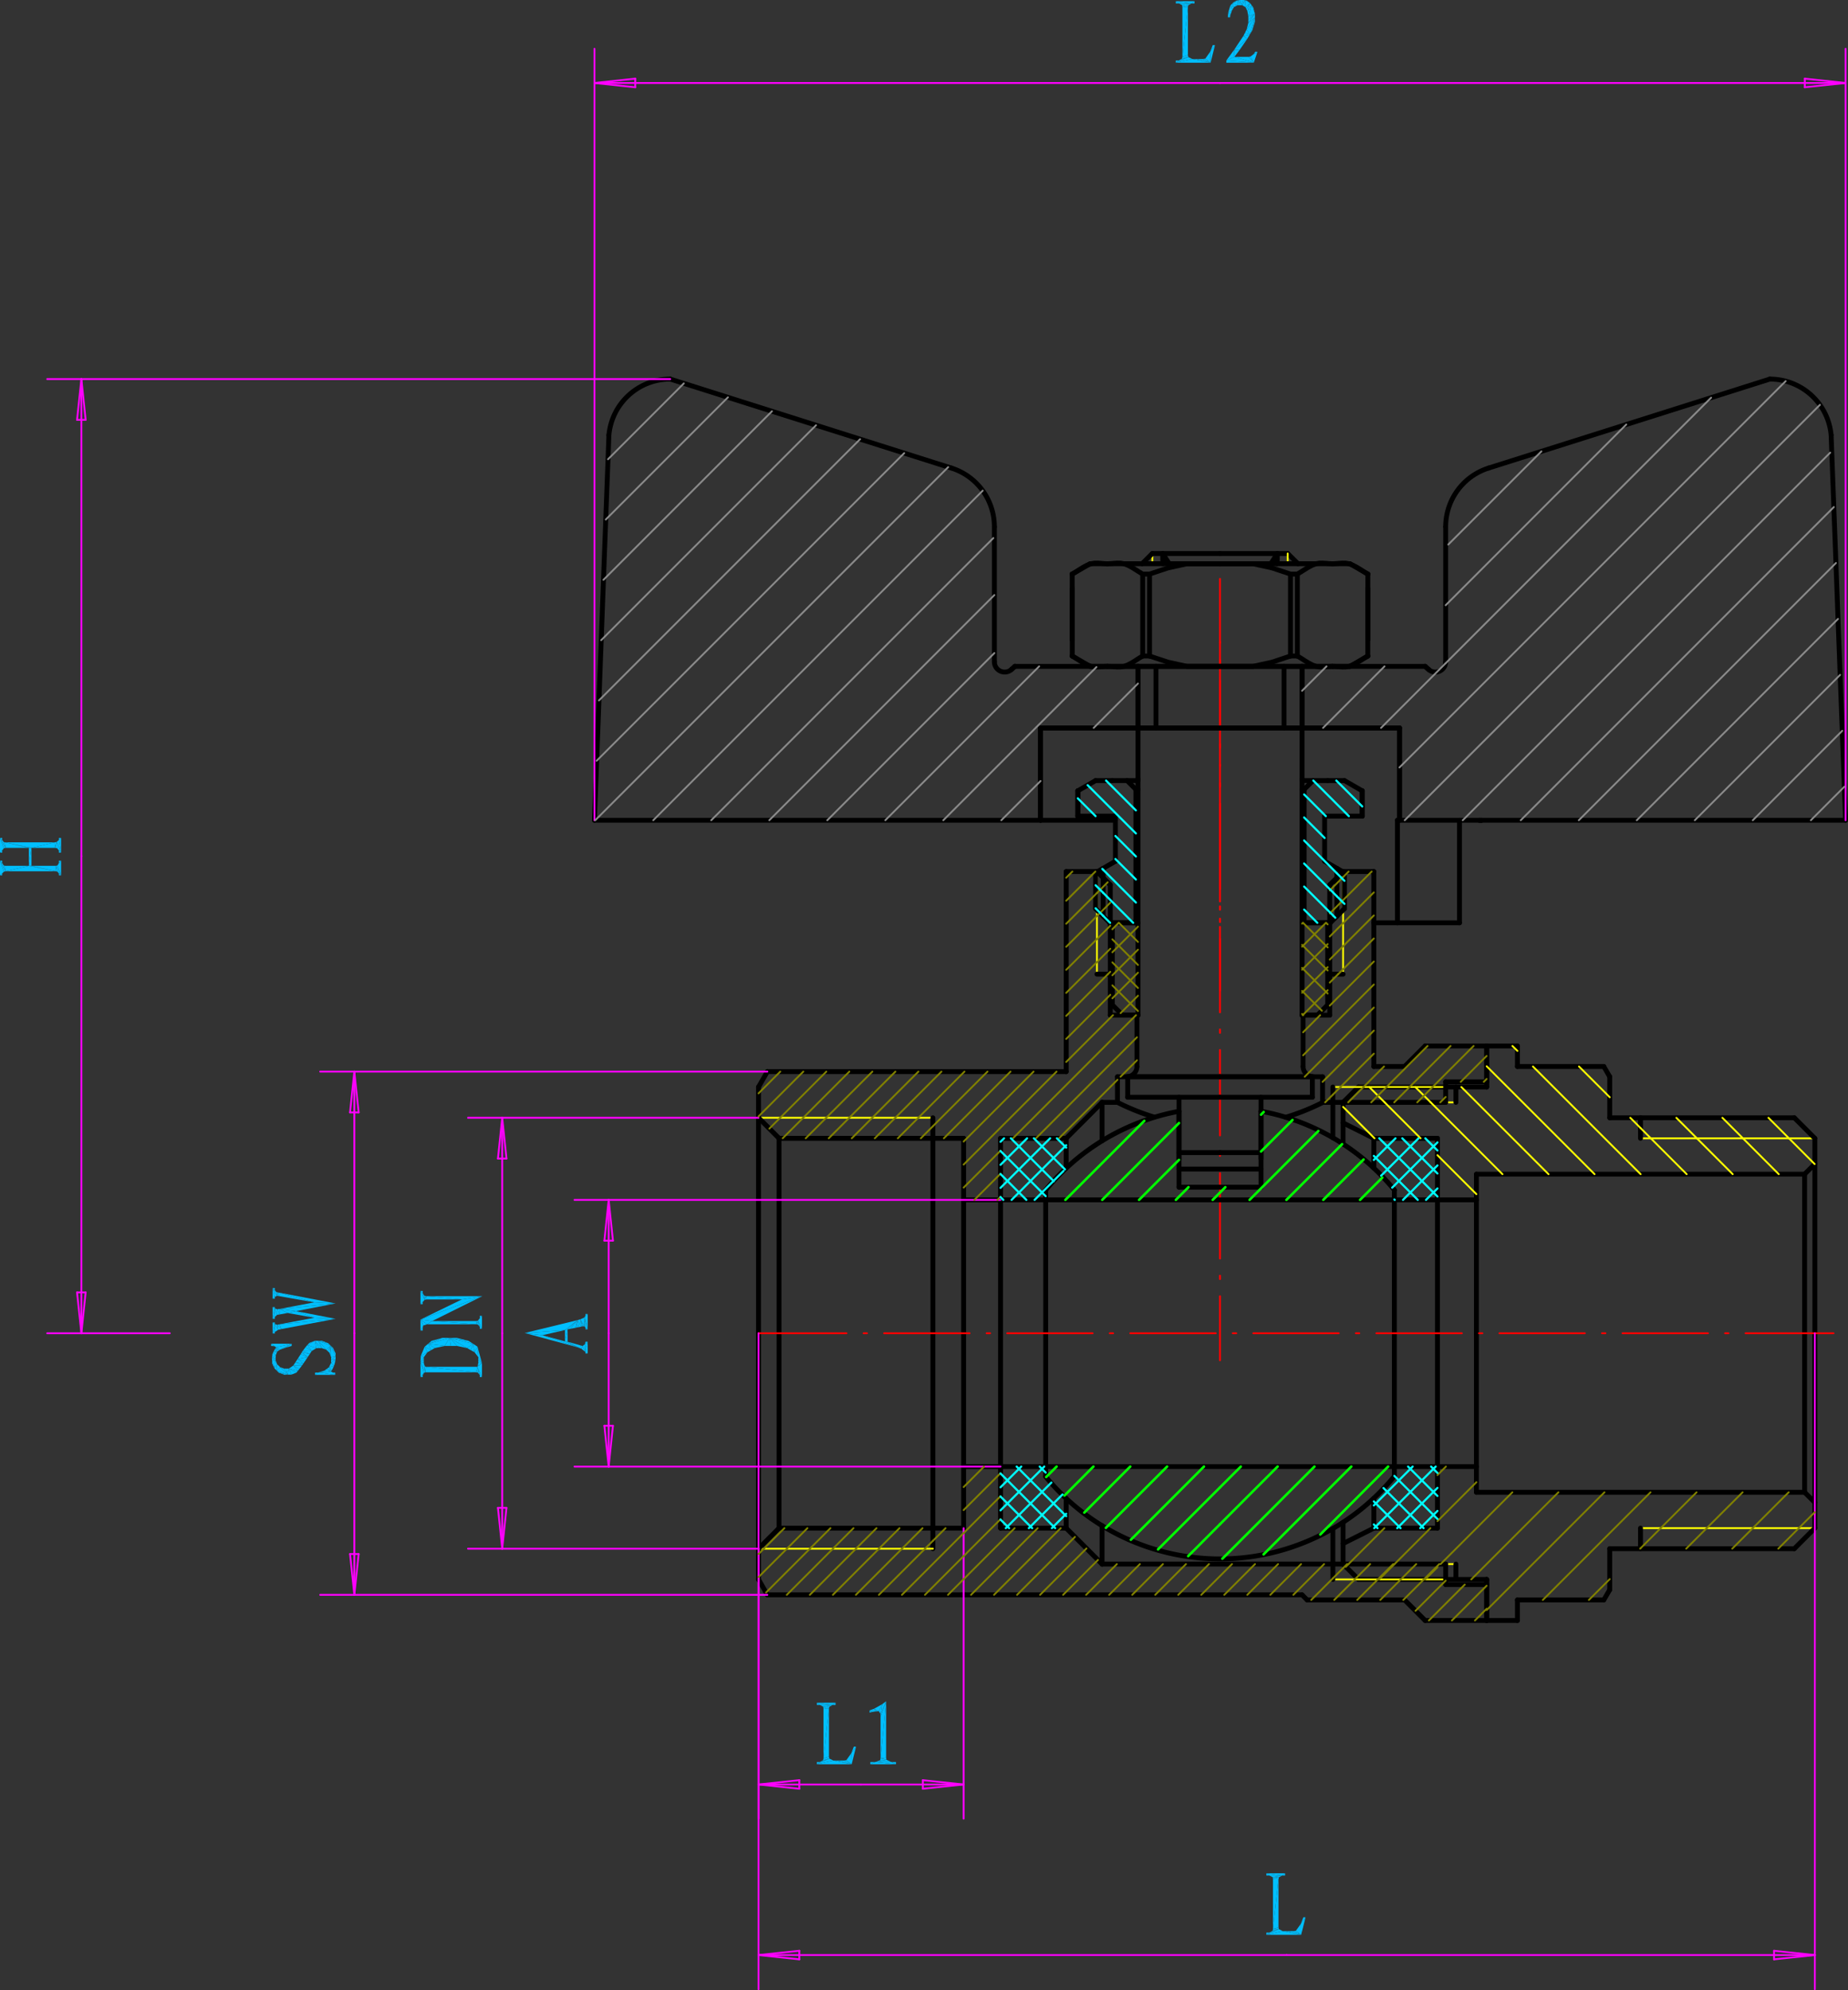 <svg id="图层_1" data-name="图层 1" xmlns="http://www.w3.org/2000/svg" xmlns:xlink="http://www.w3.org/1999/xlink" viewBox="0 0 375.63 404.36"><rect x="0" y="0" width="375.63" height="404.36" fill="#333333" stroke="none"/><defs><style>.cls-1,.cls-10,.cls-11,.cls-12,.cls-4,.cls-5,.cls-6,.cls-7,.cls-9{fill:none;}.cls-2{clip-path:url(#clip-path);}.cls-3{clip-path:url(#clip-path-2);}.cls-4{stroke:#000;stroke-width:0.99px;}.cls-10,.cls-11,.cls-12,.cls-4,.cls-5,.cls-6,.cls-7,.cls-9{stroke-linecap:round;stroke-linejoin:round;}.cls-5{stroke:#ff0;}.cls-12,.cls-5,.cls-6,.cls-7,.cls-9{stroke-width:0.37px;}.cls-6{stroke:red;}.cls-7{stroke:#f0f;}.cls-8{fill:#00bfff;}.cls-9{stroke:olive;}.cls-10{stroke:lime;stroke-width:0.51px;}.cls-11{stroke:aqua;stroke-width:0.43px;}.cls-12{stroke:#8a8a8a;}</style><clipPath id="clip-path" transform="translate(-357.48 -35.43)"><rect class="cls-1" x="12" y="8" width="1167" height="826"/></clipPath><clipPath id="clip-path-2" transform="translate(-357.48 -35.43)"><rect class="cls-1" width="1191" height="842"/></clipPath></defs><title>3202</title><g class="cls-2"><g class="cls-3"><line class="cls-4" x1="273" y1="232.45" x2="273" y2="223.98"/><line class="cls-4" x1="368.89" y1="270.89" x2="368.89" y2="231.28"/><line class="cls-4" x1="308.44" y1="212.52" x2="302.18" y2="212.52"/><line class="cls-4" x1="308.44" y1="216.69" x2="325.99" y2="216.69"/><line class="cls-4" x1="325.99" y1="216.69" x2="327.2" y2="218.77"/><line class="cls-4" x1="327.2" y1="227.11" x2="364.72" y2="227.11"/><line class="cls-5" x1="333.45" y1="231.28" x2="368.89" y2="231.28"/><line class="cls-4" x1="368.89" y1="231.28" x2="364.72" y2="227.11"/><line class="cls-4" x1="276.13" y1="220.86" x2="302.18" y2="220.86"/><line class="cls-5" x1="273" y1="223.98" x2="295.93" y2="223.98"/><line class="cls-4" x1="273" y1="223.98" x2="276.13" y2="220.86"/><line class="cls-4" x1="295.93" y1="223.98" x2="295.93" y2="220.86"/><line class="cls-4" x1="302.18" y1="220.86" x2="302.18" y2="212.52"/><line class="cls-4" x1="308.44" y1="216.69" x2="308.44" y2="212.52"/><line class="cls-4" x1="327.2" y1="227.11" x2="327.2" y2="218.77"/><line class="cls-4" x1="333.45" y1="231.28" x2="333.45" y2="227.11"/><line class="cls-4" x1="300.1" y1="238.57" x2="366.81" y2="238.57"/><line class="cls-4" x1="300.1" y1="270.89" x2="300.1" y2="238.57"/><line class="cls-4" x1="366.81" y1="270.89" x2="366.81" y2="238.57"/><line class="cls-4" x1="368.89" y1="236.49" x2="366.81" y2="238.57"/><line class="cls-4" x1="292.18" y1="243.79" x2="300.1" y2="243.79"/><line class="cls-4" x1="279.25" y1="231.28" x2="292.18" y2="231.28"/><line class="cls-4" x1="292.18" y1="270.89" x2="292.18" y2="231.28"/><line class="cls-4" x1="279.25" y1="237.34" x2="279.25" y2="231.28"/><line class="cls-4" x1="279.25" y1="231.28" x2="273" y2="228.15"/><line class="cls-4" x1="273" y1="309.32" x2="273" y2="317.79"/><line class="cls-4" x1="368.89" y1="270.89" x2="368.89" y2="310.49"/><line class="cls-4" x1="308.44" y1="329.25" x2="302.18" y2="329.25"/><line class="cls-4" x1="308.44" y1="325.08" x2="325.99" y2="325.08"/><line class="cls-4" x1="325.99" y1="325.08" x2="327.2" y2="323"/><line class="cls-4" x1="327.2" y1="314.66" x2="364.72" y2="314.66"/><line class="cls-5" x1="333.45" y1="310.49" x2="368.89" y2="310.49"/><line class="cls-4" x1="368.89" y1="310.49" x2="364.72" y2="314.66"/><line class="cls-4" x1="276.13" y1="320.91" x2="302.18" y2="320.91"/><line class="cls-5" x1="273" y1="317.79" x2="295.93" y2="317.79"/><line class="cls-4" x1="273" y1="317.79" x2="276.13" y2="320.91"/><line class="cls-4" x1="295.93" y1="317.79" x2="295.93" y2="320.91"/><line class="cls-4" x1="302.18" y1="320.91" x2="302.18" y2="329.25"/><line class="cls-4" x1="308.44" y1="325.08" x2="308.44" y2="329.25"/><line class="cls-4" x1="327.2" y1="314.66" x2="327.2" y2="323"/><line class="cls-4" x1="333.45" y1="310.49" x2="333.45" y2="314.66"/><line class="cls-4" x1="300.1" y1="303.2" x2="366.81" y2="303.2"/><line class="cls-4" x1="300.1" y1="270.89" x2="300.1" y2="303.2"/><line class="cls-4" x1="366.81" y1="270.89" x2="366.81" y2="303.2"/><line class="cls-4" x1="368.89" y1="305.28" x2="366.81" y2="303.2"/><line class="cls-4" x1="292.18" y1="297.98" x2="300.1" y2="297.98"/><line class="cls-4" x1="279.25" y1="310.49" x2="292.18" y2="310.49"/><line class="cls-4" x1="292.18" y1="270.89" x2="292.18" y2="310.49"/><line class="cls-4" x1="279.25" y1="304.43" x2="279.25" y2="310.49"/><line class="cls-4" x1="279.25" y1="310.49" x2="273" y2="313.62"/><line class="cls-4" x1="302.18" y1="212.52" x2="302.18" y2="220.86"/><line class="cls-4" x1="154.18" y1="220.86" x2="154.18" y2="320.91"/><line class="cls-4" x1="216.72" y1="177.08" x2="222.97" y2="177.08"/><line class="cls-4" x1="302.18" y1="212.52" x2="289.68" y2="212.52"/><line class="cls-4" x1="216.72" y1="217.73" x2="155.98" y2="217.73"/><line class="cls-4" x1="285.51" y1="216.69" x2="289.68" y2="212.52"/><line class="cls-4" x1="279.25" y1="216.69" x2="285.51" y2="216.69"/><line class="cls-6" x1="247.98" y1="117.61" x2="247.98" y2="130.64"/><line class="cls-6" x1="247.98" y1="134.12" x2="247.98" y2="134.81"/><line class="cls-6" x1="247.98" y1="138.29" x2="247.98" y2="155.66"/><line class="cls-6" x1="247.98" y1="159.13" x2="247.98" y2="159.83"/><line class="cls-6" x1="247.98" y1="163.3" x2="247.98" y2="180.67"/><line class="cls-6" x1="247.98" y1="184.15" x2="247.98" y2="184.84"/><line class="cls-6" x1="247.98" y1="188.32" x2="247.98" y2="205.69"/><line class="cls-6" x1="247.98" y1="209.16" x2="247.98" y2="209.86"/><line class="cls-6" x1="247.98" y1="213.33" x2="247.98" y2="230.7"/><line class="cls-6" x1="247.98" y1="234.18" x2="247.98" y2="234.87"/><line class="cls-6" x1="247.98" y1="238.35" x2="247.98" y2="255.72"/><line class="cls-6" x1="247.98" y1="259.19" x2="247.98" y2="259.89"/><line class="cls-6" x1="247.98" y1="263.36" x2="247.98" y2="276.39"/><line class="cls-4" x1="155.98" y1="217.73" x2="154.18" y2="220.86"/><line class="cls-4" x1="302.18" y1="329.25" x2="289.68" y2="329.25"/><line class="cls-4" x1="264.66" y1="324.04" x2="155.98" y2="324.04"/><line class="cls-4" x1="285.51" y1="325.08" x2="289.68" y2="329.25"/><line class="cls-4" x1="265.7" y1="325.08" x2="264.66" y2="324.04"/><line class="cls-4" x1="265.7" y1="325.08" x2="285.51" y2="325.08"/><line class="cls-4" x1="155.98" y1="324.04" x2="154.18" y2="320.91"/><line class="cls-4" x1="216.72" y1="177.08" x2="216.72" y2="217.73"/><line class="cls-4" x1="279.25" y1="177.08" x2="279.25" y2="216.69"/><line class="cls-5" x1="154.18" y1="227.11" x2="189.62" y2="227.11"/><line class="cls-4" x1="158.35" y1="231.28" x2="195.87" y2="231.28"/><line class="cls-4" x1="158.35" y1="231.28" x2="154.18" y2="227.11"/><line class="cls-4" x1="158.35" y1="231.28" x2="158.35" y2="310.49"/><line class="cls-4" x1="189.62" y1="227.11" x2="189.62" y2="314.66"/><line class="cls-4" x1="195.87" y1="231.28" x2="195.87" y2="310.49"/><line class="cls-4" x1="195.87" y1="243.79" x2="203.37" y2="243.79"/><line class="cls-4" x1="216.72" y1="231.28" x2="216.72" y2="237.34"/><line class="cls-4" x1="203.37" y1="231.28" x2="203.37" y2="310.49"/><line class="cls-4" x1="216.72" y1="231.28" x2="203.37" y2="231.28"/><line class="cls-5" x1="293.85" y1="220.86" x2="270.92" y2="220.86"/><line class="cls-4" x1="302.18" y1="219.81" x2="293.85" y2="219.81"/><line class="cls-4" x1="293.85" y1="223.98" x2="268.83" y2="223.98"/><line class="cls-4" x1="293.85" y1="219.81" x2="293.85" y2="223.98"/><line class="cls-4" x1="270.92" y1="220.86" x2="270.92" y2="231.17"/><line class="cls-4" x1="216.72" y1="231.28" x2="224.01" y2="223.98"/><line class="cls-4" x1="224.01" y1="223.98" x2="224.01" y2="231.79"/><line class="cls-5" x1="154.18" y1="314.66" x2="189.62" y2="314.66"/><line class="cls-4" x1="158.35" y1="310.49" x2="195.87" y2="310.49"/><line class="cls-4" x1="158.35" y1="310.49" x2="154.18" y2="314.66"/><line class="cls-4" x1="195.87" y1="297.98" x2="203.37" y2="297.98"/><line class="cls-4" x1="216.72" y1="310.49" x2="203.37" y2="310.49"/><line class="cls-5" x1="293.85" y1="320.91" x2="270.92" y2="320.91"/><line class="cls-4" x1="302.18" y1="321.96" x2="293.85" y2="321.96"/><line class="cls-4" x1="293.85" y1="317.79" x2="224.01" y2="317.79"/><line class="cls-4" x1="216.72" y1="310.49" x2="224.01" y2="317.79"/><line class="cls-4" x1="231.1" y1="206.26" x2="231.1" y2="216.69"/><line class="cls-4" x1="225.68" y1="179.79" x2="225.68" y2="206.26"/><line class="cls-5" x1="222.97" y1="177.08" x2="222.97" y2="197.93"/><line class="cls-4" x1="222.97" y1="197.93" x2="226.1" y2="197.93"/><line class="cls-4" x1="225.68" y1="179.79" x2="222.97" y2="177.08"/><line class="cls-4" x1="225.68" y1="206.26" x2="231.31" y2="206.26"/><line class="cls-4" x1="227.14" y1="218.77" x2="247.98" y2="218.77"/><line class="cls-4" x1="227.14" y1="218.77" x2="227.14" y2="223.98"/><line class="cls-4" x1="264.87" y1="206.26" x2="264.87" y2="216.69"/><line class="cls-4" x1="270.29" y1="179.79" x2="270.29" y2="206.26"/><line class="cls-5" x1="273" y1="177.08" x2="273" y2="197.93"/><line class="cls-4" x1="270.29" y1="179.79" x2="273" y2="177.08"/><line class="cls-4" x1="268.83" y1="218.77" x2="268.83" y2="223.98"/><line class="cls-4" x1="227.14" y1="223.98" x2="224.01" y2="223.98"/><line class="cls-4" x1="247.98" y1="218.77" x2="268.83" y2="218.77"/><line class="cls-4" x1="293.85" y1="317.79" x2="293.85" y2="321.96"/><line class="cls-4" x1="283.42" y1="243.79" x2="212.55" y2="243.79"/><line class="cls-4" x1="212.55" y1="297.98" x2="283.42" y2="297.98"/><line class="cls-4" x1="212.55" y1="299.99" x2="212.55" y2="241.78"/><line class="cls-4" x1="283.42" y1="241.78" x2="283.42" y2="299.99"/><line class="cls-4" x1="239.65" y1="225.79" x2="239.65" y2="241.21"/><line class="cls-4" x1="256.32" y1="225.79" x2="256.32" y2="241.21"/><line class="cls-4" x1="239.65" y1="241.21" x2="256.32" y2="241.21"/><line class="cls-4" x1="239.65" y1="237.53" x2="256.32" y2="237.53"/><line class="cls-4" x1="216.72" y1="304.43" x2="216.72" y2="310.49"/><line class="cls-4" x1="224.01" y1="309.98" x2="224.01" y2="317.79"/><line class="cls-4" x1="270.92" y1="310.6" x2="270.92" y2="320.91"/><line class="cls-4" x1="203.37" y1="243.79" x2="212.55" y2="243.79"/><line class="cls-4" x1="203.37" y1="297.98" x2="212.55" y2="297.98"/><line class="cls-4" x1="283.42" y1="297.98" x2="292.18" y2="297.98"/><line class="cls-4" x1="283.42" y1="243.79" x2="292.18" y2="243.79"/><line class="cls-4" x1="302.18" y1="320.91" x2="302.18" y2="329.25"/><line class="cls-4" x1="247.98" y1="112.46" x2="261.74" y2="112.46"/><line class="cls-4" x1="261.74" y1="112.46" x2="263.83" y2="114.54"/><line class="cls-5" x1="261.74" y1="114.54" x2="261.74" y2="112.46"/><line class="cls-5" x1="234.23" y1="114.54" x2="234.23" y2="112.46"/><line class="cls-4" x1="247.98" y1="112.46" x2="234.23" y2="112.46"/><line class="cls-4" x1="234.23" y1="112.46" x2="232.14" y2="114.54"/><line class="cls-4" x1="259.64" y1="112.46" x2="258.31" y2="114.54"/><line class="cls-4" x1="237.66" y1="114.54" x2="236.33" y2="112.46"/><line class="cls-4" x1="236.33" y1="112.46" x2="236.37" y2="114.54"/><line class="cls-4" x1="259.64" y1="112.46" x2="259.6" y2="114.54"/><line class="cls-4" x1="256.32" y1="234.19" x2="247.98" y2="234.19"/><line class="cls-4" x1="239.65" y1="234.19" x2="247.98" y2="234.19"/><line class="cls-4" x1="266.75" y1="218.77" x2="266.75" y2="222.94"/><line class="cls-4" x1="266.75" y1="218.77" x2="247.98" y2="218.77"/><line class="cls-4" x1="266.75" y1="222.94" x2="247.98" y2="222.94"/><line class="cls-4" x1="229.22" y1="218.77" x2="229.22" y2="222.94"/><line class="cls-4" x1="229.22" y1="218.77" x2="247.98" y2="218.77"/><line class="cls-4" x1="229.22" y1="222.94" x2="247.98" y2="222.94"/><line class="cls-4" x1="256.32" y1="235.45" x2="256.32" y2="222.94"/><line class="cls-4" x1="239.65" y1="235.45" x2="239.65" y2="222.94"/><line class="cls-4" x1="269.87" y1="197.93" x2="273" y2="197.93"/><line class="cls-4" x1="264.66" y1="206.26" x2="270.29" y2="206.26"/><line class="cls-4" x1="273" y1="177.08" x2="279.25" y2="177.08"/><line class="cls-4" x1="222.69" y1="177.32" x2="222.69" y2="184.61"/><line class="cls-4" x1="226.72" y1="174.99" x2="222.69" y2="177.32"/><line class="cls-4" x1="222.69" y1="184.61" x2="225.58" y2="187.5"/><line class="cls-4" x1="222.69" y1="158.6" x2="219.08" y2="160.68"/><line class="cls-4" x1="219.08" y1="160.68" x2="219.08" y2="165.82"/><line class="cls-4" x1="226.08" y1="158.6" x2="231.31" y2="158.6"/><line class="cls-4" x1="231.31" y1="187.5" x2="225.58" y2="187.5"/><line class="cls-4" x1="219.08" y1="165.82" x2="219.08" y2="160.68"/><line class="cls-4" x1="226.72" y1="165.82" x2="219.08" y2="165.82"/><line class="cls-4" x1="219.08" y1="160.68" x2="219.08" y2="160.68"/><line class="cls-4" x1="222.69" y1="158.6" x2="226.08" y2="158.6"/><line class="cls-4" x1="219.08" y1="165.82" x2="219.08" y2="165.82"/><line class="cls-4" x1="224.23" y1="176.43" x2="224.23" y2="186.15"/><line class="cls-4" x1="226.1" y1="187.5" x2="231.31" y2="187.5"/><line class="cls-4" x1="269.87" y1="187.5" x2="269.87" y2="204.18"/><line class="cls-4" x1="267.79" y1="206.26" x2="264.66" y2="206.26"/><line class="cls-4" x1="226.1" y1="204.18" x2="226.1" y2="187.5"/><line class="cls-4" x1="231.31" y1="158.32" x2="231.31" y2="206.26"/><line class="cls-4" x1="264.66" y1="158.32" x2="264.66" y2="206.26"/><line class="cls-4" x1="267.79" y1="206.26" x2="269.87" y2="204.18"/><line class="cls-4" x1="228.18" y1="206.26" x2="226.1" y2="204.18"/><line class="cls-4" x1="264.66" y1="187.5" x2="269.87" y2="187.5"/><line class="cls-4" x1="231.31" y1="206.26" x2="228.18" y2="206.26"/><line class="cls-4" x1="226.72" y1="174.99" x2="226.72" y2="165.82"/><line class="cls-4" x1="229.09" y1="158.6" x2="230.89" y2="160.4"/><line class="cls-4" x1="230.89" y1="160.4" x2="231.31" y2="160.4"/><line class="cls-4" x1="230.89" y1="160.4" x2="230.89" y2="187.5"/><line class="cls-4" x1="273.28" y1="177.32" x2="273.28" y2="184.61"/><line class="cls-4" x1="269.25" y1="174.99" x2="273.28" y2="177.32"/><line class="cls-4" x1="273.28" y1="184.61" x2="270.39" y2="187.5"/><line class="cls-4" x1="273.28" y1="158.6" x2="276.89" y2="160.68"/><line class="cls-4" x1="276.89" y1="160.68" x2="276.89" y2="165.82"/><line class="cls-4" x1="269.89" y1="158.6" x2="264.66" y2="158.6"/><line class="cls-4" x1="264.66" y1="187.5" x2="270.39" y2="187.5"/><line class="cls-4" x1="276.89" y1="165.82" x2="276.89" y2="160.68"/><line class="cls-4" x1="269.25" y1="165.82" x2="276.89" y2="165.82"/><line class="cls-4" x1="276.89" y1="160.68" x2="276.89" y2="160.68"/><line class="cls-4" x1="273.28" y1="158.6" x2="269.89" y2="158.6"/><line class="cls-4" x1="276.89" y1="165.82" x2="276.89" y2="165.82"/><line class="cls-4" x1="271.74" y1="176.43" x2="271.74" y2="186.15"/><line class="cls-4" x1="269.25" y1="174.99" x2="269.25" y2="165.82"/><line class="cls-4" x1="266.88" y1="158.6" x2="265.08" y2="160.4"/><line class="cls-4" x1="265.08" y1="160.4" x2="264.66" y2="160.4"/><line class="cls-4" x1="265.08" y1="160.4" x2="265.08" y2="187.5"/><line class="cls-6" x1="247.98" y1="201.27" x2="247.98" y2="190.82"/><line class="cls-6" x1="247.98" y1="187.34" x2="247.98" y2="186.65"/><line class="cls-6" x1="247.98" y1="183.17" x2="247.98" y2="172.72"/><line class="cls-4" x1="274.4" y1="114.54" x2="221.57" y2="114.54"/><line class="cls-4" x1="217.94" y1="116.64" x2="217.95" y2="116.64"/><line class="cls-4" x1="217.94" y1="133.29" x2="217.95" y2="133.29"/><line class="cls-4" x1="217.95" y1="133.29" x2="217.95" y2="119.59"/><line class="cls-4" x1="232.27" y1="116.64" x2="232.27" y2="133.29"/><line class="cls-4" x1="233.66" y1="133.29" x2="233.66" y2="116.64"/><line class="cls-4" x1="232.27" y1="116.64" x2="233.66" y2="116.64"/><line class="cls-4" x1="232.27" y1="133.29" x2="233.66" y2="133.29"/><line class="cls-4" x1="221.57" y1="114.54" x2="217.94" y2="116.64"/><line class="cls-4" x1="217.94" y1="116.64" x2="217.94" y2="129.99"/><line class="cls-4" x1="217.94" y1="133.29" x2="221.57" y2="135.39"/><line class="cls-4" x1="278.03" y1="116.64" x2="278.02" y2="116.64"/><line class="cls-4" x1="278.03" y1="133.29" x2="278.02" y2="133.29"/><line class="cls-4" x1="278.02" y1="133.29" x2="278.02" y2="119.59"/><line class="cls-4" x1="263.7" y1="116.64" x2="263.7" y2="133.29"/><line class="cls-4" x1="262.31" y1="133.29" x2="262.31" y2="116.64"/><line class="cls-4" x1="263.7" y1="116.64" x2="262.31" y2="116.64"/><line class="cls-4" x1="263.7" y1="133.29" x2="262.31" y2="133.29"/><line class="cls-4" x1="274.4" y1="114.54" x2="278.03" y2="116.64"/><line class="cls-4" x1="278.03" y1="116.64" x2="278.03" y2="129.99"/><line class="cls-4" x1="278.03" y1="133.29" x2="274.4" y2="135.39"/><line class="cls-4" x1="274.4" y1="135.39" x2="221.57" y2="135.39"/><line class="cls-6" x1="247.98" y1="172.72" x2="247.98" y2="155.36"/><line class="cls-6" x1="247.98" y1="151.89" x2="247.98" y2="151.19"/><line class="cls-6" x1="247.98" y1="147.72" x2="247.98" y2="130.36"/><line class="cls-4" x1="231.31" y1="158.32" x2="231.31" y2="135.39"/><line class="cls-4" x1="234.97" y1="147.9" x2="234.97" y2="135.39"/><line class="cls-4" x1="264.66" y1="158.32" x2="264.66" y2="135.39"/><line class="cls-4" x1="261" y1="147.9" x2="261" y2="135.39"/><line class="cls-4" x1="231.31" y1="147.9" x2="211.5" y2="147.9"/><line class="cls-4" x1="120.83" y1="166.66" x2="226.72" y2="166.66"/><line class="cls-4" x1="123.77" y1="88.4" x2="120.83" y2="166.66"/><line class="cls-4" x1="206.29" y1="135.39" x2="231.31" y2="135.39"/><line class="cls-4" x1="202.12" y1="134.47" x2="202.12" y2="107.03"/><line class="cls-4" x1="193.39" y1="95.1" x2="136.23" y2="77.02"/><line class="cls-4" x1="206.29" y1="135.39" x2="205.61" y2="136.01"/><line class="cls-4" x1="205.61" y1="136.01" x2="206.29" y2="135.39"/><line class="cls-4" x1="290.36" y1="136.01" x2="289.68" y2="135.39"/><line class="cls-4" x1="289.68" y1="135.39" x2="290.36" y2="136.01"/><line class="cls-4" x1="302.58" y1="95.1" x2="359.74" y2="77.02"/><line class="cls-4" x1="293.85" y1="134.47" x2="293.85" y2="107.03"/><line class="cls-4" x1="372.2" y1="88.4" x2="375.14" y2="166.66"/><line class="cls-4" x1="375.14" y1="166.66" x2="284.05" y2="166.66"/><line class="cls-4" x1="289.68" y1="135.39" x2="264.66" y2="135.39"/><line class="cls-4" x1="301.14" y1="166.66" x2="300.72" y2="166.66"/><line class="cls-4" x1="211.5" y1="166.66" x2="211.5" y2="147.9"/><line class="cls-4" x1="284.46" y1="147.9" x2="264.66" y2="147.9"/><line class="cls-4" x1="284.46" y1="166.66" x2="284.46" y2="147.9"/><line class="cls-4" x1="231.31" y1="147.9" x2="231.31" y2="135.39"/><line class="cls-4" x1="264.66" y1="147.9" x2="264.66" y2="135.39"/><line class="cls-4" x1="231.31" y1="135.39" x2="264.66" y2="135.39"/><line class="cls-4" x1="231.31" y1="147.9" x2="264.66" y2="147.9"/><line class="cls-4" x1="284.46" y1="166.66" x2="284.46" y2="147.9"/><line class="cls-4" x1="284.46" y1="147.9" x2="211.5" y2="147.9"/><line class="cls-4" x1="211.5" y1="166.66" x2="211.5" y2="147.9"/><line class="cls-4" x1="284.05" y1="166.66" x2="284.05" y2="187.5"/><line class="cls-4" x1="296.66" y1="166.66" x2="296.66" y2="187.5"/><line class="cls-4" x1="301.14" y1="166.66" x2="300.72" y2="166.66"/><line class="cls-4" x1="296.66" y1="187.5" x2="279.25" y2="187.5"/><line class="cls-6" x1="372.69" y1="270.89" x2="354.81" y2="270.89"/><line class="cls-6" x1="351.34" y1="270.89" x2="350.64" y2="270.89"/><line class="cls-6" x1="347.17" y1="270.89" x2="329.79" y2="270.89"/><line class="cls-6" x1="326.32" y1="270.89" x2="325.63" y2="270.89"/><line class="cls-6" x1="322.15" y1="270.89" x2="304.78" y2="270.89"/><line class="cls-6" x1="301.31" y1="270.89" x2="300.61" y2="270.89"/><line class="cls-6" x1="297.14" y1="270.89" x2="279.76" y2="270.89"/><line class="cls-6" x1="276.29" y1="270.89" x2="275.6" y2="270.89"/><line class="cls-6" x1="272.12" y1="270.89" x2="254.75" y2="270.89"/><line class="cls-6" x1="251.28" y1="270.89" x2="250.58" y2="270.89"/><line class="cls-6" x1="247.11" y1="270.89" x2="229.74" y2="270.89"/><line class="cls-6" x1="226.26" y1="270.89" x2="225.57" y2="270.89"/><line class="cls-6" x1="222.09" y1="270.89" x2="204.72" y2="270.89"/><line class="cls-6" x1="201.25" y1="270.89" x2="200.55" y2="270.89"/><line class="cls-6" x1="197.08" y1="270.89" x2="179.71" y2="270.89"/><line class="cls-6" x1="176.23" y1="270.89" x2="175.54" y2="270.89"/><line class="cls-6" x1="172.06" y1="270.89" x2="154.18" y2="270.89"/><path class="cls-4" d="M584.62,259.41a46.33,46.33,0,0,0,7.5,3" transform="translate(-357.48 -35.43)"/><path class="cls-4" d="M586.5,254.2a2.08,2.08,0,0,0,2.08-2.08" transform="translate(-357.48 -35.43)"/><path class="cls-4" d="M622.35,252.12a2.08,2.08,0,0,0,2.08,2.08" transform="translate(-357.48 -35.43)"/><path class="cls-4" d="M640.9,277.21a45.84,45.84,0,0,0-27.1-16" transform="translate(-357.48 -35.43)"/><path class="cls-4" d="M570,335.42a45.86,45.86,0,0,0,70.87,0" transform="translate(-357.48 -35.43)"/><path class="cls-4" d="M597.13,261.22a45.84,45.84,0,0,0-27.1,16" transform="translate(-357.48 -35.43)"/><path class="cls-4" d="M618.81,262.44a46.33,46.33,0,0,0,7.5-3" transform="translate(-357.48 -35.43)"/><path class="cls-4" d="M493.71,112.45a12.51,12.51,0,0,0-12.46,11.38" transform="translate(-357.48 -35.43)"/><path class="cls-4" d="M559.6,142.46a12.51,12.51,0,0,0-8.73-11.93" transform="translate(-357.48 -35.43)"/><path class="cls-4" d="M559.6,169.9a2.09,2.09,0,0,0,2.09,2.08,2.06,2.06,0,0,0,1.4-.54" transform="translate(-357.48 -35.43)"/><path class="cls-4" d="M647.84,171.44a2.08,2.08,0,0,0,2.94-.14,2.11,2.11,0,0,0,.55-1.4" transform="translate(-357.48 -35.43)"/><path class="cls-4" d="M660.06,130.53a12.51,12.51,0,0,0-8.73,11.93" transform="translate(-357.48 -35.43)"/><path class="cls-4" d="M729.68,123.83a12.51,12.51,0,0,0-12.46-11.38" transform="translate(-357.48 -35.43)"/><line class="cls-7" x1="154.18" y1="270.89" x2="154.18" y2="404.18"/><line class="cls-7" x1="154.18" y1="397.23" x2="261.53" y2="397.23"/><line class="cls-7" x1="261.53" y1="397.23" x2="368.89" y2="397.23"/><line class="cls-7" x1="368.89" y1="270.89" x2="368.89" y2="404.18"/><line class="cls-7" x1="162.47" y1="396.36" x2="154.18" y2="397.23"/><line class="cls-7" x1="154.18" y1="397.23" x2="162.47" y2="398.1"/><line class="cls-7" x1="162.47" y1="398.1" x2="162.47" y2="396.36"/><line class="cls-7" x1="360.6" y1="396.36" x2="368.89" y2="397.23"/><line class="cls-7" x1="368.89" y1="397.23" x2="360.6" y2="398.1"/><line class="cls-7" x1="360.6" y1="398.1" x2="360.6" y2="396.36"/><polyline class="cls-8" points="264.41 390.89 264.93 389.55 265.37 389.55"/><polyline class="cls-8" points="264.41 390.89 265.37 389.55 264.48 393.12"/><polyline class="cls-8" points="264.48 393.12 263.4 392.3 264.41 390.89"/><polyline class="cls-8" points="264.48 393.12 262.92 392.37 263.4 392.3"/><polyline class="cls-8" points="264.48 393.12 261.51 392.37 262.92 392.37"/><polyline class="cls-8" points="264.48 393.12 257.41 393.12 260.76 392.37"/><polyline class="cls-8" points="264.48 393.12 260.76 392.37 261.51 392.37"/><polyline class="cls-8" points="258.68 392.3 258.75 391.93 259.94 391.97"/><polyline class="cls-8" points="259.94 391.97 260.76 392.37 257.41 393.12"/><polyline class="cls-8" points="259.94 391.97 257.41 393.12 258.01 392.67"/><polyline class="cls-8" points="259.94 391.97 258.01 392.67 258.68 392.3"/><polyline class="cls-8" points="257.41 393.12 257.41 392.67 258.01 392.67"/><polyline class="cls-8" points="258.75 391.93 259.87 391.56 259.94 391.97"/><polyline class="cls-8" points="258.75 391.93 258.75 381.74 259.87 381.81"/><polyline class="cls-8" points="258.75 391.93 259.87 381.81 259.87 391.56"/><polyline class="cls-8" points="258.01 381.07 257.41 381.07 257.41 380.62"/><polyline class="cls-8" points="260.61 381.07 259.94 381.44 258.68 381.4"/><polyline class="cls-8" points="260.61 381.07 258.68 381.4 258.01 381.07"/><polyline class="cls-8" points="260.61 381.07 258.01 381.07 257.41 380.62"/><polyline class="cls-8" points="260.61 381.07 257.41 380.62 261.21 380.62"/><polyline class="cls-8" points="261.21 380.62 261.21 381.07 260.61 381.07"/><polyline class="cls-8" points="259.94 381.44 259.87 381.81 258.75 381.74"/><polyline class="cls-8" points="259.94 381.44 258.75 381.74 258.68 381.4"/><line class="cls-7" x1="154.18" y1="314.66" x2="154.18" y2="369.52"/><line class="cls-7" x1="154.18" y1="362.57" x2="175.02" y2="362.57"/><line class="cls-7" x1="175.02" y1="362.57" x2="195.87" y2="362.57"/><line class="cls-7" x1="195.87" y1="310.49" x2="195.87" y2="369.52"/><line class="cls-7" x1="162.47" y1="361.7" x2="154.18" y2="362.57"/><line class="cls-7" x1="154.18" y1="362.57" x2="162.47" y2="363.44"/><line class="cls-7" x1="162.47" y1="363.44" x2="162.47" y2="361.7"/><line class="cls-7" x1="187.58" y1="361.7" x2="195.87" y2="362.57"/><line class="cls-7" x1="195.87" y1="362.57" x2="187.58" y2="363.44"/><line class="cls-7" x1="187.58" y1="363.44" x2="187.58" y2="361.7"/><polyline class="cls-8" points="173.03 356.23 173.55 354.89 174 354.89"/><polyline class="cls-8" points="173.03 356.23 174 354.89 173.11 358.46"/><polyline class="cls-8" points="173.11 358.46 172.03 357.64 173.03 356.23"/><polyline class="cls-8" points="173.11 358.46 171.55 357.71 172.03 357.64"/><polyline class="cls-8" points="173.11 358.46 170.13 357.71 171.55 357.71"/><polyline class="cls-8" points="173.11 358.46 166.04 358.46 169.39 357.71"/><polyline class="cls-8" points="173.11 358.46 169.39 357.71 170.13 357.71"/><polyline class="cls-8" points="167.31 357.64 167.38 357.27 168.57 357.31"/><polyline class="cls-8" points="168.57 357.31 169.39 357.71 166.04 358.46"/><polyline class="cls-8" points="168.57 357.31 166.04 358.46 166.64 358.01"/><polyline class="cls-8" points="168.57 357.31 166.64 358.01 167.31 357.64"/><polyline class="cls-8" points="166.04 358.46 166.04 358.01 166.64 358.01"/><polyline class="cls-8" points="167.38 357.27 168.5 356.9 168.57 357.31"/><polyline class="cls-8" points="167.38 357.27 167.38 347.08 168.5 347.15"/><polyline class="cls-8" points="167.38 357.27 168.5 347.15 168.5 356.9"/><polyline class="cls-8" points="166.64 346.41 166.04 346.41 166.04 345.96"/><polyline class="cls-8" points="169.24 346.41 168.57 346.78 167.31 346.74"/><polyline class="cls-8" points="169.24 346.41 167.31 346.74 166.64 346.41"/><polyline class="cls-8" points="169.24 346.41 166.64 346.41 166.04 345.96"/><polyline class="cls-8" points="169.24 346.41 166.04 345.96 169.84 345.96"/><polyline class="cls-8" points="169.84 345.96 169.84 346.41 169.24 346.41"/><polyline class="cls-8" points="168.57 346.78 168.5 347.15 167.38 347.08"/><polyline class="cls-8" points="168.57 346.78 167.38 347.08 167.31 346.74"/><polyline class="cls-8" points="177.17 347.86 176.76 347.97 176.76 347.52"/><polyline class="cls-8" points="176.76 347.52 177.65 347.19 177.93 347.73"/><polyline class="cls-8" points="176.76 347.52 177.93 347.73 177.17 347.86"/><polyline class="cls-8" points="177.65 347.19 178.29 347.71 177.93 347.73"/><polyline class="cls-8" points="177.65 347.19 178.64 347.69 178.29 347.71"/><polyline class="cls-8" points="179.33 346.26 180.11 345.66 178.99 348.23"/><polyline class="cls-8" points="178.64 347.69 177.65 347.19 179.33 346.26"/><polyline class="cls-8" points="179.33 346.26 178.99 348.23 178.64 347.69"/><polyline class="cls-8" points="180.11 345.66 178.99 348.79 178.99 348.23"/><polyline class="cls-8" points="181.19 358.01 182.12 358.01 182.12 358.46"/><polyline class="cls-8" points="178.92 357.64 178.99 357.27 180.18 357.57"/><polyline class="cls-8" points="181.19 358.01 182.12 358.46 177.88 358.01"/><polyline class="cls-8" points="177.88 358.01 178.92 357.64 180.18 357.57"/><polyline class="cls-8" points="177.88 358.01 180.18 357.57 181.19 358.01"/><polyline class="cls-8" points="182.12 358.46 176.91 358.46 177.88 358.01"/><polyline class="cls-8" points="176.91 358.46 176.91 358.01 177.88 358.01"/><polyline class="cls-8" points="178.99 357.27 180.11 357.12 180.18 357.57"/><polyline class="cls-8" points="178.99 357.27 178.99 348.79 180.11 345.66"/><polyline class="cls-8" points="178.99 357.27 180.11 345.66 180.11 357.12"/><line class="cls-7" x1="120.83" y1="166.66" x2="120.83" y2="9.91"/><line class="cls-7" x1="120.83" y1="16.86" x2="247.98" y2="16.86"/><line class="cls-7" x1="247.98" y1="16.86" x2="375.14" y2="16.86"/><line class="cls-7" x1="375.14" y1="166.66" x2="375.14" y2="9.91"/><line class="cls-7" x1="129.12" y1="15.98" x2="120.83" y2="16.86"/><line class="cls-7" x1="120.83" y1="16.86" x2="129.12" y2="17.73"/><line class="cls-7" x1="129.12" y1="17.73" x2="129.12" y2="15.98"/><line class="cls-7" x1="366.85" y1="15.98" x2="375.14" y2="16.86"/><line class="cls-7" x1="375.14" y1="16.86" x2="366.85" y2="17.73"/><line class="cls-7" x1="366.85" y1="17.73" x2="366.85" y2="15.98"/><polyline class="cls-8" points="245.99 10.51 246.51 9.17 246.96 9.17"/><polyline class="cls-8" points="245.99 10.51 246.96 9.17 246.07 12.74"/><polyline class="cls-8" points="246.07 12.74 244.99 11.92 245.99 10.51"/><polyline class="cls-8" points="246.07 12.74 244.51 12 244.99 11.92"/><polyline class="cls-8" points="246.07 12.74 243.09 12 244.51 12"/><polyline class="cls-8" points="246.07 12.74 239 12.74 242.35 12"/><polyline class="cls-8" points="246.07 12.74 242.35 12 243.09 12"/><polyline class="cls-8" points="240.27 11.92 240.34 11.55 241.53 11.59"/><polyline class="cls-8" points="241.53 11.59 242.35 12 239 12.74"/><polyline class="cls-8" points="241.53 11.59 239 12.74 239.6 12.29"/><polyline class="cls-8" points="241.53 11.59 239.6 12.29 240.27 11.92"/><polyline class="cls-8" points="239 12.74 239 12.29 239.6 12.29"/><polyline class="cls-8" points="240.34 11.55 241.46 11.18 241.53 11.59"/><polyline class="cls-8" points="240.34 11.55 240.34 1.36 241.46 1.43"/><polyline class="cls-8" points="240.34 11.55 241.46 1.43 241.46 11.18"/><polyline class="cls-8" points="239.6 0.69 239 0.69 239 0.24"/><polyline class="cls-8" points="242.2 0.69 241.53 1.06 240.27 1.02"/><polyline class="cls-8" points="242.2 0.69 240.27 1.02 239.6 0.69"/><polyline class="cls-8" points="242.2 0.69 239.6 0.69 239 0.24"/><polyline class="cls-8" points="242.2 0.69 239 0.24 242.8 0.24"/><polyline class="cls-8" points="242.8 0.24 242.8 0.69 242.2 0.69"/><polyline class="cls-8" points="241.53 1.06 241.46 1.43 240.34 1.36"/><polyline class="cls-8" points="241.53 1.06 240.34 1.36 240.27 1.02"/><polyline class="cls-8" points="254.85 10.96 255.15 10.51 255.6 10.51"/><polyline class="cls-8" points="255.6 10.51 254.85 12.74 254.18 11.48"/><polyline class="cls-8" points="255.6 10.51 254.18 11.48 254.85 10.96"/><polyline class="cls-8" points="254.85 12.74 253.81 11.55 254.18 11.48"/><polyline class="cls-8" points="254.85 12.74 249.27 12.74 249.27 12.29"/><polyline class="cls-8" points="254.85 12.74 249.27 12.29 250.91 11.55"/><polyline class="cls-8" points="254.85 12.74 250.91 11.55 253.81 11.55"/><polyline class="cls-8" points="249.27 12.29 250.84 10.14 250.91 11.55"/><polyline class="cls-8" points="250.09 3.03 250.02 3.52 249.57 3.52"/><polyline class="cls-8" points="250.09 3.03 249.57 3.52 249.68 2.47"/><polyline class="cls-8" points="249.68 2.47 250.09 1.12 250.39 2.18"/><polyline class="cls-8" points="249.68 2.47 250.39 2.18 250.09 3.03"/><polyline class="cls-8" points="250.09 1.12 250.61 1.8 250.39 2.18"/><polyline class="cls-8" points="250.09 1.12 250.84 1.43 250.61 1.8"/><polyline class="cls-8" points="250.39 0.8 250.69 0.48 251.34 0.11"/><polyline class="cls-8" points="250.39 0.8 251.34 0.11 251.69 0.06"/><polyline class="cls-8" points="250.39 0.8 251.69 0.06 251.54 1.06"/><polyline class="cls-8" points="250.39 0.8 251.54 1.06 250.84 1.43"/><polyline class="cls-8" points="250.84 1.43 250.09 1.12 250.39 0.8"/><polyline class="cls-8" points="251.69 0.06 252.03 1.06 251.54 1.06"/><polyline class="cls-8" points="251.69 0.06 252.05 0 252.51 1.06"/><polyline class="cls-8" points="251.69 0.06 252.51 1.06 252.03 1.06"/><polyline class="cls-8" points="253.07 0.06 253.4 0.11 254.07 0.61"/><polyline class="cls-8" points="253.07 0.06 254.07 0.61 253.18 1.47"/><polyline class="cls-8" points="253.07 0.06 253.18 1.47 252.51 1.06"/><polyline class="cls-8" points="252.51 1.06 252.05 0 252.73 0"/><polyline class="cls-8" points="252.51 1.06 252.73 0 253.07 0.06"/><polyline class="cls-8" points="254.07 0.61 253.37 1.88 253.18 1.47"/><polyline class="cls-8" points="254.07 0.61 253.55 2.29 253.37 1.88"/><polyline class="cls-8" points="254.41 1.06 254.74 1.51 255.08 2.77"/><polyline class="cls-8" points="254.41 1.06 255.08 2.77 253.74 3.35"/><polyline class="cls-8" points="254.41 1.06 253.74 3.35 253.55 2.29"/><polyline class="cls-8" points="253.55 2.29 254.07 0.61 254.41 1.06"/><polyline class="cls-8" points="255.08 2.77 253.74 4 253.74 3.35"/><polyline class="cls-8" points="255.08 2.77 253.74 4.65 253.74 4"/><polyline class="cls-8" points="255.08 3.59 255.08 4.41 254.56 6.12"/><polyline class="cls-8" points="255.08 3.59 254.56 6.12 254.04 7.01"/><polyline class="cls-8" points="255.08 3.59 254.04 7.01 253.4 5.97"/><polyline class="cls-8" points="255.08 3.59 253.4 5.97 253.74 4.65"/><polyline class="cls-8" points="253.74 4.65 255.08 2.77 255.08 3.59"/><polyline class="cls-8" points="254.04 7.01 253.07 6.64 253.4 5.97"/><polyline class="cls-8" points="254.04 7.01 253.52 7.9 252.73 7.31"/><polyline class="cls-8" points="254.04 7.01 252.73 7.31 253.07 6.64"/><polyline class="cls-8" points="251.95 10.17 250.91 11.55 250.84 10.14"/><polyline class="cls-8" points="250.84 10.14 252.73 7.31 253.52 7.9"/><polyline class="cls-8" points="250.84 10.14 253.52 7.9 251.95 10.17"/><line class="cls-7" x1="203.37" y1="243.79" x2="116.77" y2="243.79"/><line class="cls-7" x1="123.72" y1="243.79" x2="123.72" y2="270.89"/><line class="cls-7" x1="123.72" y1="270.89" x2="123.72" y2="297.98"/><line class="cls-7" x1="203.37" y1="297.98" x2="116.77" y2="297.98"/><line class="cls-7" x1="124.59" y1="252.08" x2="123.72" y2="243.79"/><line class="cls-7" x1="123.72" y1="243.79" x2="122.85" y2="252.08"/><line class="cls-7" x1="122.85" y1="252.08" x2="124.59" y2="252.08"/><line class="cls-7" x1="124.59" y1="289.69" x2="123.72" y2="297.98"/><line class="cls-7" x1="123.72" y1="297.98" x2="122.85" y2="289.69"/><line class="cls-7" x1="122.85" y1="289.69" x2="124.59" y2="289.69"/><polyline class="cls-8" points="119.01 267.19 119.01 266.97 119.46 266.97"/><polyline class="cls-8" points="119.46 266.97 119.46 270.09 118.9 267.53"/><polyline class="cls-8" points="119.46 266.97 118.9 267.53 119.01 267.19"/><polyline class="cls-8" points="119.46 270.09 118.79 267.64 118.9 267.53"/><polyline class="cls-8" points="119.46 270.09 118.68 267.75 118.79 267.64"/><polyline class="cls-8" points="118.53 269.46 118.34 269.5 117.97 268.05"/><polyline class="cls-8" points="117.97 268.05 118.68 267.75 118.79 269.5"/><polyline class="cls-8" points="117.97 268.05 118.79 269.5 118.53 269.46"/><polyline class="cls-8" points="118.68 267.75 118.86 269.57 118.79 269.5"/><polyline class="cls-8" points="118.68 267.75 118.94 269.65 118.86 269.57"/><polyline class="cls-8" points="118.68 267.75 119.46 270.09 118.94 269.65"/><polyline class="cls-8" points="119.46 270.09 119.01 269.91 118.94 269.65"/><polyline class="cls-8" points="119.46 270.09 119.01 270.09 119.01 269.91"/><polyline class="cls-8" points="118.9 273.11 119.01 272.62 119.46 272.62"/><polyline class="cls-8" points="118.9 273.11 119.46 272.62 118.97 274.67"/><polyline class="cls-8" points="118.97 274.67 118.16 274.04 118.42 273.48"/><polyline class="cls-8" points="118.97 274.67 118.42 273.48 118.9 273.11"/><polyline class="cls-8" points="119.46 272.62 119.46 275 118.97 274.67"/><polyline class="cls-8" points="119.46 275 119.01 275 118.97 274.67"/><polyline class="cls-8" points="118.16 274.04 118.04 273.37 118.42 273.48"/><polyline class="cls-8" points="118.16 274.04 117.37 273.74 115.37 272.62"/><polyline class="cls-8" points="118.16 274.04 115.37 272.62 118.04 273.37"/><polyline class="cls-8" points="115.37 272.62 117.37 273.74 114.84 272.55"/><polyline class="cls-8" points="114.84 272.55 114.84 270.24 115.37 270.09"/><polyline class="cls-8" points="114.84 272.55 115.37 270.09 115.37 272.62"/><polyline class="cls-8" points="117.37 273.74 106.66 270.84 110.23 271.29"/><polyline class="cls-8" points="117.37 273.74 110.23 271.29 114.84 272.55"/><polyline class="cls-8" points="106.66 270.84 117.37 268.23 114.84 270.24"/><polyline class="cls-8" points="106.66 270.84 114.84 270.24 110.23 271.29"/><polyline class="cls-8" points="115.37 270.09 114.84 270.24 117.37 268.23"/><polyline class="cls-8" points="117.37 268.23 115.96 269.98 115.37 270.09"/><polyline class="cls-8" points="117.37 268.23 116.91 269.8 115.96 269.98"/><polyline class="cls-8" points="117.37 268.23 117.26 269.72 116.91 269.8"/><polyline class="cls-8" points="117.37 268.23 117.62 269.65 117.26 269.72"/><polyline class="cls-8" points="117.37 268.23 117.97 268.05 118.16 269.54"/><polyline class="cls-8" points="117.37 268.23 118.16 269.54 117.62 269.65"/><polyline class="cls-8" points="117.97 268.05 118.34 269.5 118.16 269.54"/><line class="cls-7" x1="154.18" y1="227.11" x2="95.13" y2="227.11"/><line class="cls-7" x1="102.08" y1="227.11" x2="102.08" y2="270.89"/><line class="cls-7" x1="102.08" y1="270.89" x2="102.08" y2="314.66"/><line class="cls-7" x1="154.18" y1="314.66" x2="95.13" y2="314.66"/><line class="cls-7" x1="102.95" y1="235.4" x2="102.08" y2="227.11"/><line class="cls-7" x1="102.08" y1="227.11" x2="101.21" y2="235.4"/><line class="cls-7" x1="101.21" y1="235.4" x2="102.95" y2="235.4"/><line class="cls-7" x1="102.95" y1="306.37" x2="102.08" y2="314.66"/><line class="cls-7" x1="102.08" y1="314.66" x2="101.21" y2="306.37"/><line class="cls-7" x1="101.21" y1="306.37" x2="102.95" y2="306.37"/><polyline class="cls-8" points="85.92 279.42 85.92 279.79 85.47 279.79"/><polyline class="cls-8" points="85.47 279.79 85.47 276.74 86.18 278.94"/><polyline class="cls-8" points="85.47 279.79 86.18 278.94 85.92 279.42"/><polyline class="cls-8" points="85.47 276.74 86.44 278.83 86.18 278.94"/><polyline class="cls-8" points="96.46 274.75 95.7 274.33 96.15 273.02"/><polyline class="cls-8" points="96.46 274.75 96.15 273.02 97.06 273.62"/><polyline class="cls-8" points="97.06 273.62 97.22 275.74 96.46 274.75"/><polyline class="cls-8" points="97.06 273.62 97.97 277 97.22 275.74"/><polyline class="cls-8" points="97.97 277 97.22 276.3 97.22 275.74"/><polyline class="cls-8" points="97.97 277 97.22 276.86 97.22 276.3"/><polyline class="cls-8" points="97.97 277 97.11 277.56 97.22 276.86"/><polyline class="cls-8" points="97.97 277 97 277.71 97.11 277.56"/><polyline class="cls-8" points="92.91 273.47 91.64 273.47 91.38 271.83"/><polyline class="cls-8" points="91.38 271.83 92.85 271.83 95.23 272.43"/><polyline class="cls-8" points="91.38 271.83 95.23 272.43 96.15 273.02"/><polyline class="cls-8" points="91.38 271.83 96.15 273.02 94.94 273.9"/><polyline class="cls-8" points="91.38 271.83 94.94 273.9 92.91 273.47"/><polyline class="cls-8" points="96.15 273.02 95.7 274.33 94.94 273.9"/><polyline class="cls-8" points="88.37 273.9 87.63 274.33 87.03 273.02"/><polyline class="cls-8" points="87.03 273.02 87.74 272.43 89.91 271.83"/><polyline class="cls-8" points="87.03 273.02 89.91 271.83 91.38 271.83"/><polyline class="cls-8" points="87.03 273.02 91.38 271.83 90.38 273.47"/><polyline class="cls-8" points="87.03 273.02 90.38 273.47 88.37 273.9"/><polyline class="cls-8" points="91.38 271.83 91.64 273.47 90.38 273.47"/><polyline class="cls-8" points="86.59 277.71 97 277.71 96.78 278.83"/><polyline class="cls-8" points="86.59 277.71 96.78 278.83 86.44 278.83"/><polyline class="cls-8" points="86.44 278.83 86.36 277.6 86.59 277.71"/><polyline class="cls-8" points="86.44 278.83 85.47 276.74 86.14 276.91"/><polyline class="cls-8" points="86.44 278.83 86.14 276.91 86.36 277.6"/><polyline class="cls-8" points="85.47 276.74 86.14 276.34 86.14 276.91"/><polyline class="cls-8" points="85.47 276.74 85.54 275.48 86.14 275.76"/><polyline class="cls-8" points="85.47 276.74 86.14 275.76 86.14 276.34"/><polyline class="cls-8" points="85.54 275.48 86.32 273.62 86.88 274.75"/><polyline class="cls-8" points="85.54 275.48 86.88 274.75 86.14 275.76"/><polyline class="cls-8" points="86.32 273.62 87.03 273.02 87.63 274.33"/><polyline class="cls-8" points="86.32 273.62 87.63 274.33 86.88 274.75"/><polyline class="cls-8" points="97 277.71 97.15 278.9 96.78 278.83"/><polyline class="cls-8" points="97 277.71 97.97 277 97.97 279.79"/><polyline class="cls-8" points="97 277.71 97.97 279.79 97.52 279.39"/><polyline class="cls-8" points="97 277.71 97.52 279.39 97.15 278.9"/><polyline class="cls-8" points="97.97 279.79 97.52 279.79 97.52 279.39"/><polyline class="cls-8" points="85.92 269.97 85.92 270.34 85.47 270.34"/><polyline class="cls-8" points="85.47 270.34 85.99 269.45 85.92 269.97"/><polyline class="cls-8" points="85.47 270.34 86.06 269.3 85.99 269.45"/><polyline class="cls-8" points="86.06 269.3 85.47 270.34 85.47 268.11"/><polyline class="cls-8" points="85.47 268.11 86.81 269.07 86.06 269.3"/><polyline class="cls-8" points="85.92 264.57 85.92 264.98 85.47 264.98"/><polyline class="cls-8" points="86.25 263.27 86.59 263.35 86.32 264.09"/><polyline class="cls-8" points="86.32 264.09 85.92 264.57 85.47 264.98"/><polyline class="cls-8" points="86.32 264.09 85.47 264.98 85.47 262.3"/><polyline class="cls-8" points="86.32 264.09 85.47 262.3 85.92 262.75"/><polyline class="cls-8" points="86.32 264.09 85.92 262.75 86.25 263.27"/><polyline class="cls-8" points="85.47 262.3 85.92 262.3 85.92 262.75"/><polyline class="cls-8" points="86.59 263.35 86.73 264.02 86.32 264.09"/><polyline class="cls-8" points="86.59 263.35 98.04 263.35 93.88 264.02"/><polyline class="cls-8" points="86.59 263.35 93.88 264.02 86.73 264.02"/><polyline class="cls-8" points="97.52 267.81 97.52 267.36 97.97 267.36"/><polyline class="cls-8" points="97.19 269.15 96.85 269.07 97.15 268.33"/><polyline class="cls-8" points="97.15 268.33 97.52 267.81 97.97 267.36"/><polyline class="cls-8" points="97.15 268.33 97.97 267.36 97.97 269.97"/><polyline class="cls-8" points="97.15 268.33 97.97 269.97 97.52 269.6"/><polyline class="cls-8" points="97.15 268.33 97.52 269.6 97.19 269.15"/><polyline class="cls-8" points="97.97 269.97 97.52 269.97 97.52 269.6"/><polyline class="cls-8" points="96.85 269.07 96.78 268.41 97.15 268.33"/><polyline class="cls-8" points="96.85 269.07 86.81 269.07 87.85 268.41"/><polyline class="cls-8" points="96.85 269.07 87.85 268.41 96.78 268.41"/><polyline class="cls-8" points="87.85 268.41 86.81 269.07 85.47 268.11"/><polyline class="cls-8" points="85.47 268.11 93.88 264.02 98.04 263.35"/><polyline class="cls-8" points="85.47 268.11 98.04 263.35 87.85 268.41"/><line class="cls-7" x1="155.98" y1="217.73" x2="65.08" y2="217.73"/><line class="cls-7" x1="72.02" y1="217.73" x2="72.02" y2="270.89"/><line class="cls-7" x1="72.02" y1="270.89" x2="72.02" y2="324.04"/><line class="cls-7" x1="155.98" y1="324.04" x2="65.08" y2="324.04"/><line class="cls-7" x1="72.9" y1="226.02" x2="72.02" y2="217.73"/><line class="cls-7" x1="72.02" y1="217.73" x2="71.15" y2="226.02"/><line class="cls-7" x1="71.15" y1="226.02" x2="72.9" y2="226.02"/><line class="cls-7" x1="72.9" y1="315.75" x2="72.02" y2="324.04"/><line class="cls-7" x1="72.02" y1="324.04" x2="71.15" y2="315.75"/><line class="cls-7" x1="71.15" y1="315.75" x2="72.9" y2="315.75"/><polyline class="cls-8" points="67.65 278.86 68.13 278.9 68.13 279.35"/><polyline class="cls-8" points="64.75 278.86 65.92 278.49 67.28 278.66"/><polyline class="cls-8" points="64.75 278.86 67.28 278.66 67.65 278.86"/><polyline class="cls-8" points="64.75 278.86 67.65 278.86 68.13 279.35"/><polyline class="cls-8" points="64.75 278.86 68.13 279.35 64.04 279.35"/><polyline class="cls-8" points="64.04 279.35 64.04 278.9 64.75 278.86"/><polyline class="cls-8" points="66.38 278.16 66.85 277.82 67.39 278.49"/><polyline class="cls-8" points="66.38 278.16 67.39 278.49 67.28 278.66"/><polyline class="cls-8" points="67.28 278.66 65.92 278.49 66.38 278.16"/><polyline class="cls-8" points="66.85 277.82 67.76 277.8 67.5 278.33"/><polyline class="cls-8" points="66.85 277.82 67.5 278.33 67.39 278.49"/><polyline class="cls-8" points="66.85 277.82 67.31 276.91 67.91 277.45"/><polyline class="cls-8" points="66.85 277.82 67.91 277.45 67.76 277.8"/><polyline class="cls-8" points="67.31 276.34 67.31 275.76 68.21 275.55"/><polyline class="cls-8" points="67.31 276.34 68.21 275.55 68.21 276.15"/><polyline class="cls-8" points="68.21 276.15 68.06 277.1 67.91 277.45"/><polyline class="cls-8" points="68.21 276.15 67.91 277.45 67.31 276.91"/><polyline class="cls-8" points="68.21 276.15 67.31 276.91 67.31 276.34"/><polyline class="cls-8" points="66.64 274.55 66.31 274.23 67.2 273.4"/><polyline class="cls-8" points="67.2 273.4 66.98 274.87 66.64 274.55"/><polyline class="cls-8" points="67.2 273.4 67.7 273.88 68.21 274.96"/><polyline class="cls-8" points="67.2 273.4 68.21 274.96 68.21 275.55"/><polyline class="cls-8" points="67.2 273.4 68.21 275.55 67.31 275.76"/><polyline class="cls-8" points="67.2 273.4 67.31 275.76 66.98 274.87"/><polyline class="cls-8" points="55.71 273.51 55.11 273.47 55.11 273.02"/><polyline class="cls-8" points="55.11 273.02 56.15 273.75 55.71 273.51"/><polyline class="cls-8" points="56.15 273.75 55.11 273.02 59.28 273.02"/><polyline class="cls-8" points="59.28 273.02 58.2 273.77 56.86 274.25"/><polyline class="cls-8" points="59.28 273.02 56.86 274.25 56.15 273.75"/><polyline class="cls-8" points="59.28 273.02 59.28 273.47 58.2 273.77"/><polyline class="cls-8" points="56.86 274.25 56.6 274.44 56.01 273.95"/><polyline class="cls-8" points="56.86 274.25 56.01 273.95 56.15 273.75"/><polyline class="cls-8" points="56.34 274.62 56.06 275.33 55.48 274.88"/><polyline class="cls-8" points="56.34 274.62 55.48 274.88 55.6 274.62"/><polyline class="cls-8" points="56.34 274.62 55.6 274.62 55.86 274.16"/><polyline class="cls-8" points="56.34 274.62 55.86 274.16 56.01 273.95"/><polyline class="cls-8" points="56.01 273.95 56.6 274.44 56.34 274.62"/><polyline class="cls-8" points="56.04 275.85 56.02 276.37 55.3 276.48"/><polyline class="cls-8" points="56.04 275.85 55.3 276.48 55.28 275.94"/><polyline class="cls-8" points="55.28 275.94 55.37 275.14 55.48 274.88"/><polyline class="cls-8" points="55.28 275.94 55.48 274.88 56.06 275.33"/><polyline class="cls-8" points="55.28 275.94 56.06 275.33 56.04 275.85"/><polyline class="cls-8" points="56.32 277.19 56.64 277.49 56.95 277.79"/><polyline class="cls-8" points="56.32 277.19 56.95 277.79 56.23 278.46"/><polyline class="cls-8" points="56.32 277.19 56.23 278.46 55.78 278.01"/><polyline class="cls-8" points="55.78 278.01 55.32 277.02 55.3 276.48"/><polyline class="cls-8" points="55.78 278.01 55.3 276.48 56.02 276.37"/><polyline class="cls-8" points="55.78 278.01 56.02 276.37 56.32 277.19"/><polyline class="cls-8" points="58.24 278.08 58.72 278.08 58.53 279.31"/><polyline class="cls-8" points="58.53 279.31 57.75 278.08 58.24 278.08"/><polyline class="cls-8" points="58.53 279.31 57.83 279.33 56.67 278.9"/><polyline class="cls-8" points="58.53 279.31 56.67 278.9 56.23 278.46"/><polyline class="cls-8" points="58.53 279.31 56.23 278.46 56.95 277.79"/><polyline class="cls-8" points="58.53 279.31 56.95 277.79 57.75 278.08"/><polyline class="cls-8" points="58.72 278.08 59.63 277.43 60.54 278.53"/><polyline class="cls-8" points="58.72 278.08 60.54 278.53 60.25 278.9"/><polyline class="cls-8" points="58.72 278.08 60.25 278.9 59.24 279.29"/><polyline class="cls-8" points="58.72 278.08 59.24 279.29 58.53 279.31"/><polyline class="cls-8" points="59.63 277.43 60.84 278.16 60.54 278.53"/><polyline class="cls-8" points="59.63 277.43 60.06 276.78 61.4 277.41"/><polyline class="cls-8" points="59.63 277.43 61.4 277.41 60.84 278.16"/><polyline class="cls-8" points="60.06 276.78 60.49 276.13 61.66 277.04"/><polyline class="cls-8" points="60.06 276.78 61.66 277.04 61.4 277.41"/><polyline class="cls-8" points="60.49 276.13 61.92 276.67 61.66 277.04"/><polyline class="cls-8" points="61.12 275.14 61.32 274.81 62.57 275.7"/><polyline class="cls-8" points="62.57 275.7 61.92 276.67 60.49 276.13"/><polyline class="cls-8" points="62.57 275.7 60.49 276.13 61.12 275.14"/><polyline class="cls-8" points="61.32 274.81 61.53 274.48 62.96 275.11"/><polyline class="cls-8" points="61.32 274.81 62.96 275.11 62.57 275.7"/><polyline class="cls-8" points="61.53 274.48 63.35 274.51 62.96 275.11"/><polyline class="cls-8" points="62.48 273.28 62.85 272.86 63.97 272.43"/><polyline class="cls-8" points="62.48 273.28 63.97 272.43 64.3 273.92"/><polyline class="cls-8" points="62.48 273.28 64.3 273.92 63.35 274.51"/><polyline class="cls-8" points="63.35 274.51 62.11 273.71 62.48 273.28"/><polyline class="cls-8" points="63.35 274.51 61.53 274.48 62.11 273.71"/><polyline class="cls-8" points="63.97 272.43 64.86 273.92 64.3 273.92"/><polyline class="cls-8" points="63.97 272.43 65.42 273.92 64.86 273.92"/><polyline class="cls-8" points="64.71 272.43 65.45 272.43 66.7 272.91"/><polyline class="cls-8" points="64.71 272.43 66.7 272.91 67.2 273.4"/><polyline class="cls-8" points="64.71 272.43 67.2 273.4 66.31 274.23"/><polyline class="cls-8" points="64.71 272.43 66.31 274.23 65.42 273.92"/><polyline class="cls-8" points="65.42 273.92 63.97 272.43 64.71 272.43"/><polyline class="cls-8" points="55.86 270.64 55.86 270.93 55.41 270.93"/><polyline class="cls-8" points="55.86 270.64 55.41 270.93 55.86 269"/><polyline class="cls-8" points="55.86 269 56.34 269.19 56.53 270.19"/><polyline class="cls-8" points="55.86 269 56.53 270.19 55.86 270.64"/><polyline class="cls-8" points="55.41 270.93 55.41 268.7 55.86 269"/><polyline class="cls-8" points="55.41 268.7 55.86 268.7 55.86 269"/><polyline class="cls-8" points="56.34 269.19 56.82 269.07 57.2 270.04"/><polyline class="cls-8" points="56.34 269.19 57.2 270.04 56.53 270.19"/><polyline class="cls-8" points="63.89 267.74 58.46 266.77 60.17 266.4"/><polyline class="cls-8" points="63.89 267.74 60.17 266.4 68.21 267.96"/><polyline class="cls-8" points="68.21 267.96 57.2 270.04 56.82 269.07"/><polyline class="cls-8" points="68.21 267.96 56.82 269.07 63.89 267.74"/><polyline class="cls-8" points="55.86 267.59 55.86 267.96 55.41 267.96"/><polyline class="cls-8" points="55.86 267.59 55.41 267.96 55.86 265.84"/><polyline class="cls-8" points="55.86 265.84 56.34 266.02 56.34 267.14"/><polyline class="cls-8" points="55.86 265.84 56.34 267.14 55.86 267.59"/><polyline class="cls-8" points="55.41 267.96 55.41 265.58 55.86 265.84"/><polyline class="cls-8" points="55.41 265.58 55.86 265.58 55.86 265.84"/><polyline class="cls-8" points="56.34 266.02 56.82 265.95 56.82 267.07"/><polyline class="cls-8" points="56.34 266.02 56.82 267.07 56.34 267.14"/><polyline class="cls-8" points="56.82 265.95 58.46 266.77 56.82 267.07"/><polyline class="cls-8" points="56.82 265.95 60.17 266.4 58.46 266.77"/><polyline class="cls-8" points="56.75 263.35 56.3 263.27 56.53 262.6"/><polyline class="cls-8" points="56.53 262.6 68.21 264.83 63.89 264.61"/><polyline class="cls-8" points="56.53 262.6 63.89 264.61 56.75 263.35"/><polyline class="cls-8" points="68.21 264.83 60.17 266.4 56.82 265.95"/><polyline class="cls-8" points="68.21 264.83 56.82 265.95 63.89 264.61"/><polyline class="cls-8" points="56.3 263.27 56.19 262.56 56.53 262.6"/><polyline class="cls-8" points="55.86 263.53 55.86 263.87 55.41 263.87"/><polyline class="cls-8" points="55.86 263.53 55.41 263.87 55.41 261.71"/><polyline class="cls-8" points="55.41 261.71 55.86 262.12 56.19 262.56"/><polyline class="cls-8" points="55.41 261.71 56.19 262.56 56.3 263.27"/><polyline class="cls-8" points="55.41 261.71 56.3 263.27 55.86 263.53"/><polyline class="cls-8" points="55.41 261.71 55.86 261.71 55.86 262.12"/><line class="cls-7" x1="136.23" y1="77.02" x2="9.59" y2="77.02"/><line class="cls-7" x1="16.54" y1="77.02" x2="16.54" y2="173.95"/><line class="cls-7" x1="16.54" y1="173.95" x2="16.54" y2="270.89"/><line class="cls-7" x1="34.51" y1="270.89" x2="9.59" y2="270.89"/><line class="cls-7" x1="17.41" y1="85.31" x2="16.54" y2="77.02"/><line class="cls-7" x1="16.54" y1="77.02" x2="15.66" y2="85.31"/><line class="cls-7" x1="15.66" y1="85.31" x2="17.41" y2="85.31"/><line class="cls-7" x1="17.41" y1="262.59" x2="16.54" y2="270.89"/><line class="cls-7" x1="16.54" y1="270.89" x2="15.66" y2="262.59"/><line class="cls-7" x1="15.66" y1="262.59" x2="17.41" y2="262.59"/><polyline class="cls-8" points="0.44 177.51 0.44 177.85 0 177.85"/><polyline class="cls-8" points="0 177.85 0 174.87 0.78 177.11"/><polyline class="cls-8" points="0 177.85 0.78 177.11 0.44 177.51"/><polyline class="cls-8" points="0 174.87 1.11 177.03 0.78 177.11"/><polyline class="cls-8" points="0.44 172.83 0.44 173.24 0 173.24"/><polyline class="cls-8" points="0 173.24 0 170.26 0.78 172.34"/><polyline class="cls-8" points="0 173.24 0.78 172.34 0.44 172.83"/><polyline class="cls-8" points="0 170.26 1.11 172.27 0.78 172.34"/><polyline class="cls-8" points="1.04 171.15 5.87 172.27 1.11 172.27"/><polyline class="cls-8" points="1.11 172.27 0.74 171.08 1.04 171.15"/><polyline class="cls-8" points="1.11 172.27 0 170.26 0.74 171.08"/><polyline class="cls-8" points="0 170.26 0.44 170.63 0.74 171.08"/><polyline class="cls-8" points="0 170.26 0.44 170.26 0.44 170.63"/><polyline class="cls-8" points="11.97 170.63 11.97 170.26 12.42 170.26"/><polyline class="cls-8" points="11.6 172.34 11.23 172.27 11.53 171.08"/><polyline class="cls-8" points="11.97 170.63 12.42 170.26 12.42 173.24"/><polyline class="cls-8" points="12.42 173.24 11.97 172.83 11.6 172.34"/><polyline class="cls-8" points="12.42 173.24 11.6 172.34 11.53 171.08"/><polyline class="cls-8" points="12.42 173.24 11.53 171.08 11.97 170.63"/><polyline class="cls-8" points="12.42 173.24 11.97 173.24 11.97 172.83"/><polyline class="cls-8" points="11.23 172.27 11.08 171.15 11.53 171.08"/><polyline class="cls-8" points="11.97 175.32 11.97 174.87 12.42 174.87"/><polyline class="cls-8" points="12.42 174.87 12.42 177.85 11.68 175.84"/><polyline class="cls-8" points="12.42 174.87 11.68 175.84 11.97 175.32"/><polyline class="cls-8" points="12.42 177.85 11.38 175.92 11.68 175.84"/><polyline class="cls-8" points="11.38 177.03 6.39 175.92 11.38 175.92"/><polyline class="cls-8" points="11.38 175.92 11.68 177.11 11.38 177.03"/><polyline class="cls-8" points="11.38 175.92 12.42 177.85 11.68 177.11"/><polyline class="cls-8" points="12.42 177.85 11.97 177.51 11.68 177.11"/><polyline class="cls-8" points="12.42 177.85 11.97 177.85 11.97 177.51"/><polyline class="cls-8" points="11.38 177.03 5.87 175.92 6.39 175.92"/><polyline class="cls-8" points="5.87 172.27 1.04 171.15 6.39 172.27"/><polyline class="cls-8" points="6.39 172.27 6.39 175.92 5.87 175.92"/><polyline class="cls-8" points="6.39 172.27 5.87 175.92 5.87 172.27"/><polyline class="cls-8" points="1.04 171.15 11.08 171.15 6.39 172.27"/><polyline class="cls-8" points="11.08 171.15 11.23 172.27 6.39 172.27"/><polyline class="cls-8" points="11.38 177.03 1.11 177.03 5.87 175.92"/><polyline class="cls-8" points="1.11 177.03 1.04 175.92 5.87 175.92"/><polyline class="cls-8" points="1.11 177.03 0.74 175.84 1.04 175.92"/><polyline class="cls-8" points="1.11 177.03 0 174.87 0.74 175.84"/><polyline class="cls-8" points="0 174.87 0.44 175.32 0.74 175.84"/><polyline class="cls-8" points="0 174.87 0.44 174.87 0.44 175.32"/><polyline class="cls-4" points="217.95 116.64 218.7 116.19 219.44 115.71 220.18 115.25 220.95 114.85 221.76 114.54 222.41 114.42 223.08 114.41 223.76 114.45 224.44 114.51 225.11 114.54"/><polyline class="cls-4" points="225.11 135.39 224.43 135.42 223.75 135.48 223.08 135.52 222.41 135.51 221.76 135.39 220.95 135.08 220.18 134.67 219.43 134.21 218.7 133.74 217.95 133.29"/><polyline class="cls-4" points="232.27 133.29 231.51 133.74 230.77 134.22 230.03 134.68 229.27 135.08 228.46 135.39 227.8 135.51 227.14 135.52 226.46 135.48 225.78 135.42 225.11 135.39"/><polyline class="cls-4" points="225.11 114.54 225.79 114.51 226.46 114.45 227.14 114.41 227.81 114.42 228.46 114.54 229.27 114.85 230.04 115.26 230.78 115.72 231.52 116.19 232.27 116.64"/><polyline class="cls-4" points="233.66 116.64 237.45 115.38 241.28 114.54 247.98 114.54"/><polyline class="cls-4" points="247.98 135.39 241.28 135.39 237.45 134.55 233.66 133.29"/><polyline class="cls-4" points="278.02 116.64 277.27 116.19 276.53 115.71 275.78 115.25 275.02 114.85 274.21 114.54 273.56 114.42 272.89 114.41 272.21 114.45 271.53 114.51 270.86 114.54"/><polyline class="cls-4" points="270.86 135.39 271.54 135.42 272.22 135.48 272.89 135.52 273.56 135.51 274.21 135.39 275.02 135.08 275.79 134.67 276.54 134.21 277.27 133.74 278.02 133.29"/><polyline class="cls-4" points="263.7 133.29 264.46 133.74 265.19 134.22 265.94 134.68 266.7 135.08 267.51 135.39 268.17 135.51 268.83 135.52 269.51 135.48 270.19 135.42 270.86 135.39"/><polyline class="cls-4" points="270.86 114.54 270.18 114.51 269.5 114.45 268.83 114.41 268.16 114.42 267.51 114.54 266.7 114.85 265.93 115.26 265.19 115.72 264.45 116.19 263.7 116.64"/><polyline class="cls-4" points="262.31 116.64 258.52 115.38 254.68 114.54 247.98 114.54"/><polyline class="cls-4" points="247.98 135.39 254.68 135.39 258.52 134.55 262.31 133.29"/><line class="cls-5" x1="279.39" y1="231.28" x2="273" y2="224.89"/><line class="cls-5" x1="300.1" y1="242.63" x2="292.18" y2="234.71"/><line class="cls-5" x1="288.75" y1="231.28" x2="281.45" y2="223.98"/><line class="cls-5" x1="281.45" y1="223.98" x2="278.32" y2="220.86"/><line class="cls-5" x1="305.4" y1="238.57" x2="290.81" y2="223.98"/><line class="cls-5" x1="290.81" y1="223.98" x2="287.68" y2="220.86"/><line class="cls-5" x1="314.76" y1="238.57" x2="297.04" y2="220.86"/><line class="cls-5" x1="324.12" y1="238.57" x2="302.18" y2="216.64"/><line class="cls-5" x1="333.48" y1="238.57" x2="311.59" y2="216.69"/><line class="cls-5" x1="308.44" y1="213.53" x2="307.42" y2="212.52"/><line class="cls-5" x1="342.84" y1="238.57" x2="335.55" y2="231.28"/><line class="cls-5" x1="335.55" y1="231.28" x2="333.45" y2="229.18"/><line class="cls-5" x1="333.45" y1="229.18" x2="331.38" y2="227.11"/><line class="cls-5" x1="327.2" y1="222.93" x2="320.95" y2="216.69"/><line class="cls-5" x1="352.2" y1="238.57" x2="344.91" y2="231.28"/><line class="cls-5" x1="361.56" y1="238.57" x2="354.27" y2="231.28"/><line class="cls-5" x1="344.91" y1="231.28" x2="340.74" y2="227.11"/><line class="cls-5" x1="354.27" y1="231.28" x2="350.1" y2="227.11"/><line class="cls-5" x1="368.86" y1="236.52" x2="363.63" y2="231.28"/><line class="cls-5" x1="363.63" y1="231.28" x2="359.46" y2="227.11"/><line class="cls-9" x1="368.89" y1="307.23" x2="365.63" y2="310.49"/><line class="cls-9" x1="365.63" y1="310.49" x2="361.46" y2="314.66"/><line class="cls-9" x1="363.57" y1="303.2" x2="356.27" y2="310.49"/><line class="cls-9" x1="354.21" y1="303.2" x2="346.91" y2="310.49"/><line class="cls-9" x1="356.27" y1="310.49" x2="352.1" y2="314.66"/><line class="cls-9" x1="346.91" y1="310.49" x2="342.74" y2="314.66"/><line class="cls-9" x1="344.85" y1="303.2" x2="337.55" y2="310.49"/><line class="cls-9" x1="337.55" y1="310.49" x2="333.45" y2="314.59"/><line class="cls-9" x1="333.45" y1="314.59" x2="333.38" y2="314.66"/><line class="cls-9" x1="327.2" y1="320.85" x2="322.96" y2="325.08"/><line class="cls-9" x1="335.49" y1="303.2" x2="313.6" y2="325.08"/><line class="cls-9" x1="326.13" y1="303.2" x2="302.18" y2="327.14"/><line class="cls-9" x1="316.77" y1="303.2" x2="299.05" y2="320.91"/><line class="cls-9" x1="307.41" y1="303.2" x2="292.82" y2="317.79"/><line class="cls-9" x1="292.18" y1="318.43" x2="289.69" y2="320.91"/><line class="cls-9" x1="300.1" y1="301.15" x2="292.18" y2="309.07"/><line class="cls-9" x1="290.75" y1="310.49" x2="283.46" y2="317.79"/><line class="cls-9" x1="283.46" y1="317.79" x2="280.33" y2="320.91"/><line class="cls-9" x1="293.9" y1="297.98" x2="292.18" y2="299.71"/><line class="cls-9" x1="281.39" y1="310.49" x2="274.1" y2="317.79"/><line class="cls-9" x1="274.1" y1="317.79" x2="273.55" y2="318.34"/><line class="cls-9" x1="154.18" y1="222.15" x2="158.6" y2="217.73"/><line class="cls-9" x1="154.18" y1="226.83" x2="163.28" y2="217.73"/><line class="cls-9" x1="156.38" y1="229.31" x2="158.58" y2="227.11"/><line class="cls-9" x1="158.58" y1="227.11" x2="167.96" y2="217.73"/><line class="cls-9" x1="159.09" y1="231.28" x2="163.26" y2="227.11"/><line class="cls-9" x1="163.26" y1="227.11" x2="172.64" y2="217.73"/><line class="cls-9" x1="163.77" y1="231.28" x2="167.94" y2="227.11"/><line class="cls-9" x1="168.45" y1="231.28" x2="172.62" y2="227.11"/><line class="cls-9" x1="167.94" y1="227.11" x2="177.32" y2="217.73"/><line class="cls-9" x1="172.62" y1="227.11" x2="182" y2="217.73"/><line class="cls-9" x1="216.72" y1="178.33" x2="217.97" y2="177.08"/><line class="cls-9" x1="216.72" y1="183.01" x2="222.65" y2="177.08"/><line class="cls-9" x1="173.13" y1="231.28" x2="177.3" y2="227.11"/><line class="cls-9" x1="177.3" y1="227.11" x2="186.68" y2="217.73"/><line class="cls-9" x1="216.72" y1="187.69" x2="222.97" y2="181.44"/><line class="cls-9" x1="222.97" y1="181.44" x2="225.15" y2="179.26"/><line class="cls-9" x1="177.81" y1="231.28" x2="181.98" y2="227.11"/><line class="cls-9" x1="182.49" y1="231.28" x2="186.66" y2="227.11"/><line class="cls-9" x1="181.98" y1="227.11" x2="191.36" y2="217.73"/><line class="cls-9" x1="186.66" y1="227.11" x2="196.04" y2="217.73"/><line class="cls-9" x1="216.72" y1="192.37" x2="222.97" y2="186.12"/><line class="cls-9" x1="216.72" y1="197.05" x2="222.97" y2="190.8"/><line class="cls-9" x1="222.97" y1="186.12" x2="225.68" y2="183.41"/><line class="cls-9" x1="222.97" y1="190.8" x2="225.68" y2="188.09"/><line class="cls-9" x1="187.17" y1="231.28" x2="189.62" y2="228.83"/><line class="cls-9" x1="189.62" y1="228.83" x2="200.72" y2="217.73"/><line class="cls-9" x1="216.72" y1="201.73" x2="222.97" y2="195.48"/><line class="cls-9" x1="222.97" y1="195.48" x2="225.68" y2="192.77"/><line class="cls-9" x1="191.85" y1="231.28" x2="205.4" y2="217.73"/><line class="cls-9" x1="216.72" y1="206.41" x2="225.2" y2="197.93"/><line class="cls-9" x1="225.2" y1="197.93" x2="225.68" y2="197.45"/><line class="cls-9" x1="195.87" y1="231.94" x2="210.08" y2="217.73"/><line class="cls-9" x1="216.72" y1="211.09" x2="225.68" y2="202.13"/><line class="cls-9" x1="195.87" y1="236.62" x2="214.76" y2="217.73"/><line class="cls-9" x1="216.72" y1="215.77" x2="226.23" y2="206.26"/><line class="cls-9" x1="195.87" y1="241.3" x2="203.37" y2="233.79"/><line class="cls-9" x1="205.89" y1="231.28" x2="230.91" y2="206.26"/><line class="cls-9" x1="198.06" y1="243.79" x2="203.37" y2="238.47"/><line class="cls-9" x1="210.57" y1="231.28" x2="231.1" y2="210.75"/><line class="cls-9" x1="202.74" y1="243.79" x2="203.37" y2="243.15"/><line class="cls-9" x1="215.25" y1="231.28" x2="227.14" y2="219.39"/><line class="cls-9" x1="227.76" y1="218.77" x2="231.1" y2="215.43"/><line class="cls-9" x1="270.29" y1="180.92" x2="273" y2="178.21"/><line class="cls-9" x1="270.29" y1="185.6" x2="273" y2="182.89"/><line class="cls-9" x1="273" y1="178.21" x2="274.13" y2="177.08"/><line class="cls-9" x1="273" y1="182.89" x2="278.81" y2="177.08"/><line class="cls-9" x1="270.29" y1="190.28" x2="273" y2="187.57"/><line class="cls-9" x1="270.29" y1="194.96" x2="273" y2="192.25"/><line class="cls-9" x1="273" y1="187.57" x2="279.25" y2="181.32"/><line class="cls-9" x1="273" y1="192.25" x2="279.25" y2="186"/><line class="cls-9" x1="154.18" y1="315.75" x2="155.27" y2="314.66"/><line class="cls-9" x1="155.27" y1="314.66" x2="159.44" y2="310.49"/><line class="cls-9" x1="270.29" y1="199.64" x2="272" y2="197.93"/><line class="cls-9" x1="272" y1="197.93" x2="273" y2="196.93"/><line class="cls-9" x1="273" y1="196.93" x2="279.25" y2="190.68"/><line class="cls-9" x1="154.18" y1="320.43" x2="159.95" y2="314.66"/><line class="cls-9" x1="159.95" y1="314.66" x2="164.12" y2="310.49"/><line class="cls-9" x1="264.87" y1="209.74" x2="268.34" y2="206.26"/><line class="cls-9" x1="270.29" y1="204.32" x2="279.25" y2="195.36"/><line class="cls-9" x1="155.71" y1="323.57" x2="164.63" y2="314.66"/><line class="cls-9" x1="164.63" y1="314.66" x2="168.8" y2="310.49"/><line class="cls-9" x1="264.87" y1="214.42" x2="279.25" y2="200.04"/><line class="cls-9" x1="159.93" y1="324.04" x2="169.31" y2="314.66"/><line class="cls-9" x1="169.31" y1="314.66" x2="173.48" y2="310.49"/><line class="cls-9" x1="265.2" y1="218.77" x2="279.25" y2="204.72"/><line class="cls-9" x1="164.61" y1="324.04" x2="173.99" y2="314.66"/><line class="cls-9" x1="173.99" y1="314.66" x2="178.16" y2="310.49"/><line class="cls-9" x1="268.83" y1="219.82" x2="279.25" y2="209.4"/><line class="cls-9" x1="169.29" y1="324.04" x2="178.67" y2="314.66"/><line class="cls-9" x1="178.67" y1="314.66" x2="182.84" y2="310.49"/><line class="cls-9" x1="269.35" y1="223.98" x2="270.92" y2="222.41"/><line class="cls-9" x1="270.92" y1="222.41" x2="272.47" y2="220.86"/><line class="cls-9" x1="272.47" y1="220.86" x2="279.25" y2="214.08"/><line class="cls-9" x1="173.97" y1="324.04" x2="183.35" y2="314.66"/><line class="cls-9" x1="183.35" y1="314.66" x2="187.52" y2="310.49"/><line class="cls-9" x1="195.87" y1="302.14" x2="200.02" y2="297.98"/><line class="cls-9" x1="274.03" y1="223.98" x2="277.15" y2="220.86"/><line class="cls-9" x1="277.15" y1="220.86" x2="281.32" y2="216.69"/><line class="cls-9" x1="178.65" y1="324.04" x2="188.03" y2="314.66"/><line class="cls-9" x1="188.03" y1="314.66" x2="189.62" y2="313.07"/><line class="cls-9" x1="189.62" y1="313.07" x2="192.2" y2="310.49"/><line class="cls-9" x1="195.87" y1="306.82" x2="203.37" y2="299.31"/><line class="cls-9" x1="278.71" y1="223.98" x2="281.83" y2="220.86"/><line class="cls-9" x1="281.83" y1="220.86" x2="290.17" y2="212.52"/><line class="cls-9" x1="183.33" y1="324.04" x2="203.37" y2="303.99"/><line class="cls-9" x1="188.01" y1="324.04" x2="203.37" y2="308.67"/><line class="cls-9" x1="283.39" y1="223.98" x2="286.51" y2="220.86"/><line class="cls-9" x1="288.07" y1="223.98" x2="291.19" y2="220.86"/><line class="cls-9" x1="286.51" y1="220.86" x2="294.85" y2="212.52"/><line class="cls-9" x1="291.19" y1="220.86" x2="299.53" y2="212.52"/><line class="cls-9" x1="192.69" y1="324.04" x2="206.24" y2="310.49"/><line class="cls-9" x1="292.75" y1="223.98" x2="293.85" y2="222.88"/><line class="cls-9" x1="296.92" y1="219.81" x2="302.18" y2="214.54"/><line class="cls-9" x1="197.37" y1="324.04" x2="210.92" y2="310.49"/><line class="cls-9" x1="301.6" y1="219.81" x2="302.18" y2="219.22"/><line class="cls-9" x1="202.05" y1="324.04" x2="215.6" y2="310.49"/><line class="cls-9" x1="206.73" y1="324.04" x2="218.5" y2="312.27"/><line class="cls-9" x1="211.41" y1="324.04" x2="220.84" y2="314.61"/><line class="cls-9" x1="216.09" y1="324.04" x2="223.18" y2="316.95"/><line class="cls-9" x1="220.77" y1="324.04" x2="227.02" y2="317.79"/><line class="cls-9" x1="225.45" y1="324.04" x2="231.7" y2="317.79"/><line class="cls-9" x1="230.13" y1="324.04" x2="236.38" y2="317.79"/><line class="cls-9" x1="234.81" y1="324.04" x2="241.06" y2="317.79"/><line class="cls-9" x1="239.49" y1="324.04" x2="245.74" y2="317.79"/><line class="cls-9" x1="244.17" y1="324.04" x2="250.42" y2="317.79"/><line class="cls-9" x1="248.85" y1="324.04" x2="255.1" y2="317.79"/><line class="cls-9" x1="253.53" y1="324.04" x2="259.78" y2="317.79"/><line class="cls-9" x1="258.21" y1="324.04" x2="264.46" y2="317.79"/><line class="cls-9" x1="262.89" y1="324.04" x2="269.14" y2="317.79"/><line class="cls-9" x1="266.52" y1="325.08" x2="270.92" y2="320.69"/><line class="cls-9" x1="270.92" y1="320.69" x2="273.82" y2="317.79"/><line class="cls-9" x1="271.2" y1="325.08" x2="275.37" y2="320.91"/><line class="cls-9" x1="275.88" y1="325.08" x2="280.05" y2="320.91"/><line class="cls-9" x1="280.56" y1="325.08" x2="284.73" y2="320.91"/><line class="cls-9" x1="285.24" y1="325.08" x2="289.41" y2="320.91"/><line class="cls-9" x1="275.37" y1="320.91" x2="278.5" y2="317.79"/><line class="cls-9" x1="280.05" y1="320.91" x2="283.18" y2="317.79"/><line class="cls-9" x1="284.73" y1="320.91" x2="287.86" y2="317.79"/><line class="cls-9" x1="289.41" y1="320.91" x2="292.54" y2="317.79"/><line class="cls-9" x1="287.72" y1="327.29" x2="293.85" y2="321.16"/><line class="cls-9" x1="290.44" y1="329.25" x2="297.73" y2="321.96"/><line class="cls-9" x1="295.12" y1="329.25" x2="302.18" y2="322.18"/><line class="cls-9" x1="299.8" y1="329.25" x2="302.18" y2="326.86"/><line class="cls-10" x1="216.55" y1="243.79" x2="232.59" y2="227.74"/><line class="cls-10" x1="224.04" y1="243.79" x2="239.65" y2="228.18"/><line class="cls-10" x1="231.53" y1="243.79" x2="239.65" y2="235.66"/><line class="cls-10" x1="239.01" y1="243.79" x2="241.58" y2="241.21"/><line class="cls-10" x1="256.32" y1="226.48" x2="256.86" y2="225.94"/><line class="cls-10" x1="246.5" y1="243.79" x2="247.98" y2="242.3"/><line class="cls-10" x1="247.98" y1="242.3" x2="249.07" y2="241.21"/><line class="cls-10" x1="256.32" y1="233.96" x2="262.72" y2="227.56"/><line class="cls-10" x1="253.99" y1="243.79" x2="267.97" y2="229.8"/><line class="cls-10" x1="261.48" y1="243.79" x2="272.8" y2="232.47"/><line class="cls-10" x1="212.65" y1="300.1" x2="214.77" y2="297.98"/><line class="cls-10" x1="268.97" y1="243.79" x2="277.16" y2="235.59"/><line class="cls-10" x1="216.36" y1="303.88" x2="222.25" y2="297.98"/><line class="cls-10" x1="276.45" y1="243.79" x2="280.97" y2="239.27"/><line class="cls-10" x1="220.4" y1="307.33" x2="229.74" y2="297.98"/><line class="cls-10" x1="224.78" y1="310.44" x2="237.23" y2="297.98"/><line class="cls-10" x1="229.86" y1="312.85" x2="244.72" y2="297.98"/><line class="cls-10" x1="235.39" y1="314.8" x2="247.98" y2="302.21"/><line class="cls-10" x1="247.98" y1="302.21" x2="252.21" y2="297.98"/><line class="cls-10" x1="241.51" y1="316.17" x2="247.98" y2="309.69"/><line class="cls-10" x1="247.98" y1="309.69" x2="259.69" y2="297.98"/><line class="cls-10" x1="248.46" y1="316.7" x2="267.18" y2="297.98"/><line class="cls-10" x1="256.84" y1="315.82" x2="274.67" y2="297.98"/><line class="cls-10" x1="268.36" y1="311.78" x2="282.16" y2="297.98"/><line class="cls-11" x1="203.37" y1="231.99" x2="204.09" y2="231.28"/><line class="cls-11" x1="203.37" y1="236.67" x2="208.77" y2="231.28"/><line class="cls-11" x1="203.37" y1="241.35" x2="213.45" y2="231.28"/><line class="cls-11" x1="205.62" y1="243.79" x2="216.72" y2="232.69"/><line class="cls-11" x1="210.3" y1="243.79" x2="216.17" y2="237.91"/><line class="cls-11" x1="203.37" y1="302.19" x2="207.58" y2="297.98"/><line class="cls-11" x1="203.37" y1="306.87" x2="212.26" y2="297.98"/><line class="cls-11" x1="204.44" y1="310.49" x2="213.7" y2="301.23"/><line class="cls-11" x1="279.25" y1="235.67" x2="283.65" y2="231.28"/><line class="cls-11" x1="209.12" y1="310.49" x2="215.97" y2="303.64"/><line class="cls-11" x1="280.72" y1="238.89" x2="288.33" y2="231.28"/><line class="cls-11" x1="213.8" y1="310.49" x2="216.72" y2="307.57"/><line class="cls-11" x1="282.98" y1="241.31" x2="292.18" y2="232.11"/><line class="cls-11" x1="285.18" y1="243.79" x2="292.18" y2="236.79"/><line class="cls-11" x1="289.86" y1="243.79" x2="292.18" y2="241.47"/><line class="cls-11" x1="279.25" y1="305.87" x2="287.14" y2="297.98"/><line class="cls-11" x1="279.32" y1="310.49" x2="291.82" y2="297.98"/><line class="cls-11" x1="284" y1="310.49" x2="292.18" y2="302.31"/><line class="cls-11" x1="288.68" y1="310.49" x2="292.18" y2="306.99"/><line class="cls-11" x1="205.12" y1="310.49" x2="203.37" y2="308.74"/><line class="cls-11" x1="209.8" y1="310.49" x2="203.37" y2="304.06"/><line class="cls-11" x1="214.48" y1="310.49" x2="203.37" y2="299.38"/><line class="cls-11" x1="216.72" y1="308.05" x2="206.65" y2="297.98"/><line class="cls-11" x1="212.55" y1="299.2" x2="211.33" y2="297.98"/><line class="cls-11" x1="203.94" y1="243.79" x2="203.37" y2="243.22"/><line class="cls-11" x1="208.62" y1="243.79" x2="203.37" y2="238.54"/><line class="cls-11" x1="280" y1="310.49" x2="279.25" y2="309.74"/><line class="cls-11" x1="212.55" y1="243.04" x2="203.37" y2="233.86"/><line class="cls-11" x1="284.68" y1="310.49" x2="279.25" y2="305.06"/><line class="cls-11" x1="214.2" y1="240.01" x2="205.47" y2="231.28"/><line class="cls-11" x1="289.36" y1="310.49" x2="281.21" y2="302.34"/><line class="cls-11" x1="216.47" y1="237.6" x2="210.15" y2="231.28"/><line class="cls-11" x1="292.18" y1="308.63" x2="283.42" y2="299.87"/><line class="cls-11" x1="216.72" y1="233.17" x2="214.83" y2="231.28"/><line class="cls-11" x1="292.18" y1="303.95" x2="286.21" y2="297.98"/><line class="cls-11" x1="292.18" y1="299.27" x2="290.89" y2="297.98"/><line class="cls-11" x1="283.5" y1="243.79" x2="283.42" y2="243.71"/><line class="cls-11" x1="288.18" y1="243.79" x2="279.25" y2="234.86"/><line class="cls-11" x1="292.18" y1="243.11" x2="280.35" y2="231.28"/><line class="cls-11" x1="292.18" y1="238.43" x2="285.03" y2="231.28"/><line class="cls-11" x1="292.18" y1="233.75" x2="289.71" y2="231.28"/><line class="cls-9" x1="226.1" y1="188.8" x2="227.39" y2="187.5"/><line class="cls-9" x1="226.1" y1="193.48" x2="231.31" y2="188.27"/><line class="cls-9" x1="226.1" y1="198.16" x2="231.31" y2="192.95"/><line class="cls-9" x1="226.1" y1="202.84" x2="231.31" y2="197.63"/><line class="cls-9" x1="227.77" y1="205.85" x2="231.31" y2="202.31"/><line class="cls-9" x1="264.66" y1="187.67" x2="264.83" y2="187.5"/><line class="cls-9" x1="264.66" y1="192.35" x2="269.51" y2="187.5"/><line class="cls-9" x1="264.66" y1="197.03" x2="269.87" y2="191.82"/><line class="cls-9" x1="264.66" y1="201.71" x2="269.87" y2="196.5"/><line class="cls-9" x1="264.79" y1="206.26" x2="269.87" y2="201.18"/><line class="cls-9" x1="231.31" y1="205.42" x2="226.1" y2="200.21"/><line class="cls-9" x1="231.31" y1="200.74" x2="226.1" y2="195.53"/><line class="cls-9" x1="231.31" y1="196.06" x2="226.1" y2="190.85"/><line class="cls-9" x1="231.31" y1="191.38" x2="227.43" y2="187.5"/><line class="cls-9" x1="264.91" y1="206.26" x2="264.66" y2="206.01"/><line class="cls-9" x1="268.69" y1="205.36" x2="264.66" y2="201.33"/><line class="cls-9" x1="269.87" y1="201.86" x2="264.66" y2="196.65"/><line class="cls-9" x1="269.87" y1="197.18" x2="264.66" y2="191.97"/><line class="cls-9" x1="269.87" y1="192.5" x2="264.87" y2="187.5"/><line class="cls-9" x1="269.87" y1="187.82" x2="269.55" y2="187.5"/><line class="cls-11" x1="225.65" y1="187.5" x2="224.23" y2="186.08"/><line class="cls-11" x1="230.33" y1="187.5" x2="224.23" y2="181.4"/><line class="cls-11" x1="224.23" y1="186.08" x2="222.69" y2="184.54"/><line class="cls-11" x1="224.23" y1="181.4" x2="222.69" y2="179.86"/><line class="cls-11" x1="230.89" y1="183.38" x2="224.23" y2="176.72"/><line class="cls-11" x1="224.23" y1="176.72" x2="224.05" y2="176.54"/><line class="cls-11" x1="230.89" y1="178.7" x2="226.72" y2="174.53"/><line class="cls-11" x1="230.89" y1="174.02" x2="226.72" y2="169.85"/><line class="cls-11" x1="222.69" y1="165.82" x2="219.08" y2="162.21"/><line class="cls-11" x1="230.89" y1="169.34" x2="221.08" y2="159.53"/><line class="cls-11" x1="230.89" y1="164.66" x2="224.83" y2="158.6"/><line class="cls-11" x1="267.77" y1="187.5" x2="265.08" y2="184.81"/><line class="cls-11" x1="271.42" y1="186.47" x2="265.08" y2="180.13"/><line class="cls-11" x1="273.28" y1="183.65" x2="271.74" y2="182.11"/><line class="cls-11" x1="271.74" y1="182.11" x2="265.08" y2="175.45"/><line class="cls-11" x1="273.28" y1="178.97" x2="271.74" y2="177.43"/><line class="cls-11" x1="271.74" y1="177.43" x2="269.39" y2="175.08"/><line class="cls-11" x1="269.25" y1="174.94" x2="265.08" y2="170.77"/><line class="cls-11" x1="269.25" y1="170.26" x2="265.08" y2="166.09"/><line class="cls-11" x1="269.49" y1="165.82" x2="265.08" y2="161.41"/><line class="cls-11" x1="274.17" y1="165.82" x2="266.95" y2="158.6"/><line class="cls-11" x1="276.89" y1="163.85" x2="271.63" y2="158.6"/><line class="cls-12" x1="280.71" y1="147.9" x2="293.82" y2="134.78"/><line class="cls-12" x1="293.85" y1="134.76" x2="347.81" y2="80.8"/><line class="cls-12" x1="284.46" y1="155.93" x2="362.96" y2="77.44"/><line class="cls-12" x1="285.53" y1="166.66" x2="369.92" y2="82.26"/><line class="cls-12" x1="297.32" y1="166.66" x2="372.01" y2="91.97"/><line class="cls-12" x1="309.11" y1="166.66" x2="372.75" y2="103.02"/><line class="cls-12" x1="320.91" y1="166.66" x2="373.18" y2="114.39"/><line class="cls-12" x1="332.7" y1="166.66" x2="373.6" y2="125.75"/><line class="cls-12" x1="344.49" y1="166.66" x2="374.03" y2="137.12"/><line class="cls-12" x1="356.28" y1="166.66" x2="374.46" y2="148.48"/><line class="cls-12" x1="368.08" y1="166.66" x2="374.89" y2="159.84"/><line class="cls-12" x1="268.92" y1="147.9" x2="281.42" y2="135.39"/><line class="cls-12" x1="293.85" y1="122.97" x2="330.56" y2="86.25"/><line class="cls-12" x1="264.66" y1="140.36" x2="269.63" y2="135.39"/><line class="cls-12" x1="294.38" y1="110.64" x2="313.31" y2="91.71"/><line class="cls-12" x1="120.99" y1="166.66" x2="192.73" y2="94.91"/><line class="cls-12" x1="132.78" y1="166.66" x2="199.75" y2="99.69"/><line class="cls-12" x1="144.57" y1="166.66" x2="201.91" y2="109.32"/><line class="cls-12" x1="156.37" y1="166.66" x2="202.12" y2="120.9"/><line class="cls-12" x1="168.16" y1="166.66" x2="202.12" y2="132.69"/><line class="cls-12" x1="179.95" y1="166.66" x2="211.22" y2="135.39"/><line class="cls-12" x1="191.74" y1="166.66" x2="222.87" y2="135.53"/><line class="cls-12" x1="203.53" y1="166.66" x2="211.5" y2="158.69"/><line class="cls-12" x1="222.3" y1="147.9" x2="231.31" y2="138.88"/><line class="cls-12" x1="121.28" y1="154.57" x2="183.79" y2="92.07"/><line class="cls-12" x1="121.74" y1="142.32" x2="174.83" y2="89.23"/><line class="cls-12" x1="122.2" y1="130.07" x2="165.87" y2="86.4"/><line class="cls-12" x1="122.66" y1="117.81" x2="156.91" y2="83.56"/><line class="cls-12" x1="123.13" y1="105.56" x2="147.96" y2="80.73"/><line class="cls-12" x1="123.59" y1="93.31" x2="139" y2="77.9"/></g></g></svg>